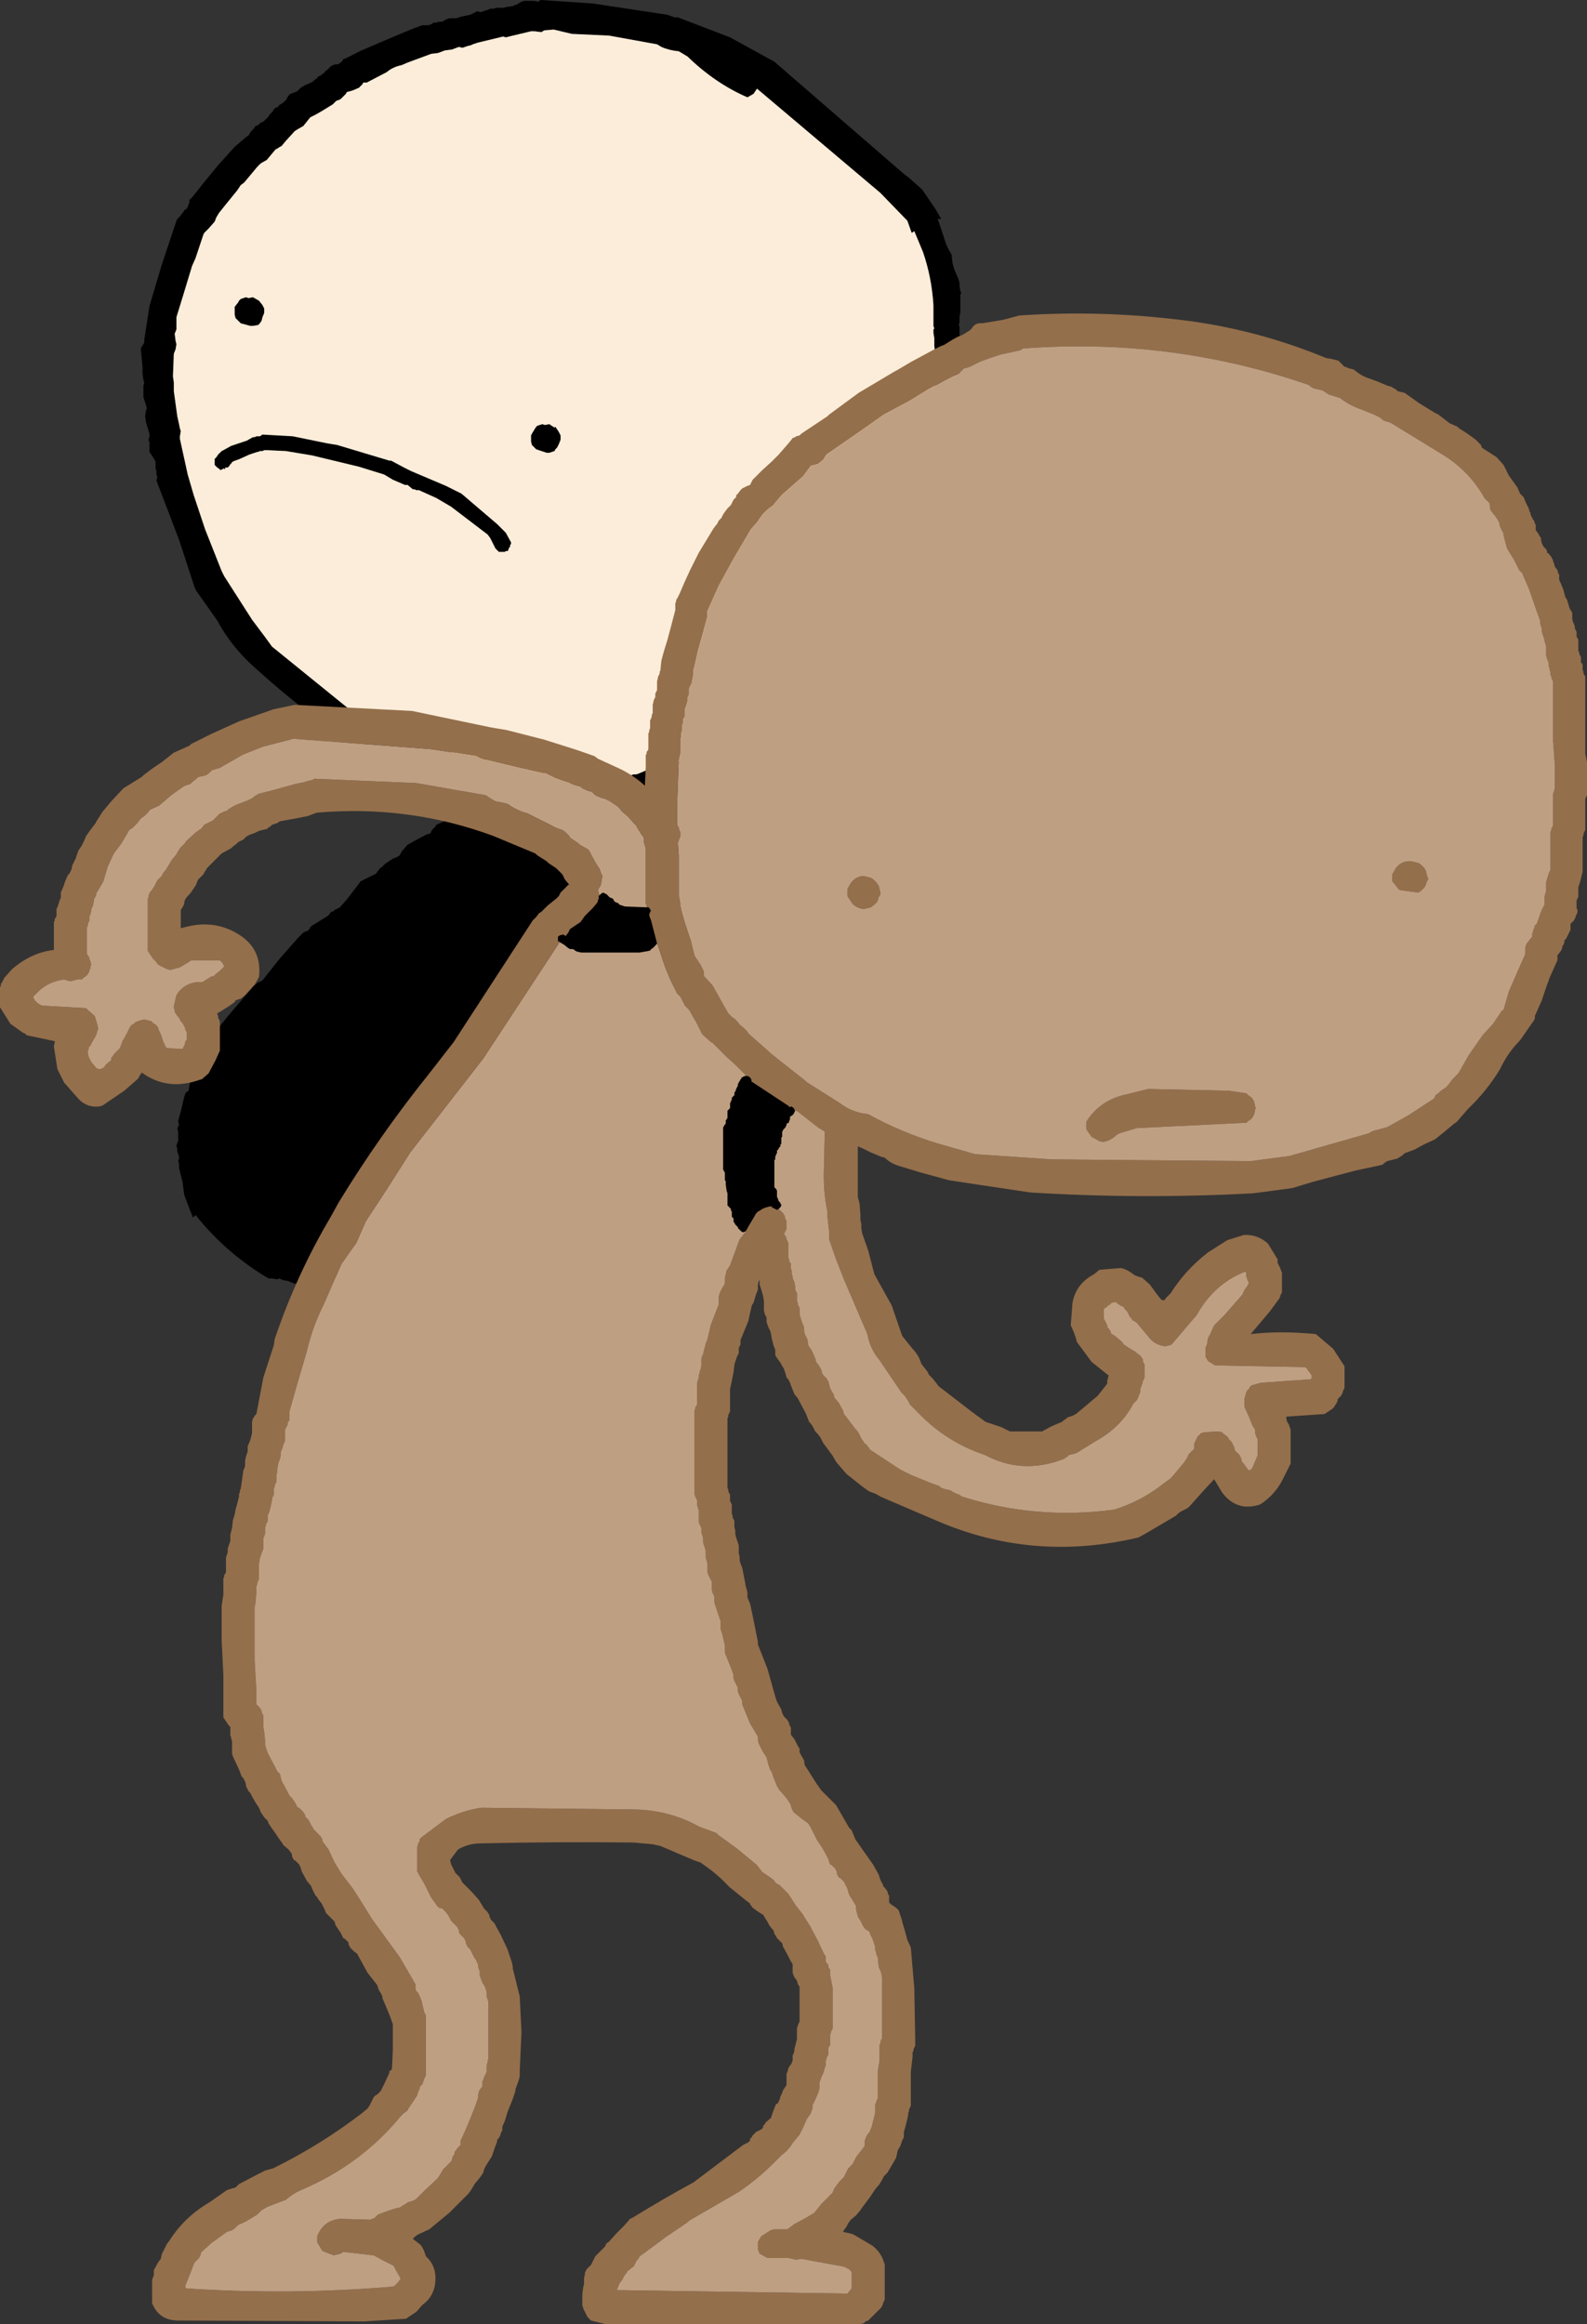 <?xml version="1.0" encoding="UTF-8" standalone="no"?>
<svg xmlns:xlink="http://www.w3.org/1999/xlink" height="133.7px" width="91.3px" xmlns="http://www.w3.org/2000/svg">
  <rect width="100%" height="100%" fill="#333333" stroke="none"/>
  <g transform="matrix(1.0, 0.0, 0.0, 1.0, 16.55, 54.35)">
    <path d="M2.3 -50.35 L2.4 -50.45 2.5 -50.55 2.6 -50.6 2.75 -50.65 2.9 -50.65 3.05 -50.75 3.15 -50.85 3.2 -50.95 3.35 -51.0 4.25 -51.45 5.65 -52.05 7.2 -52.7 7.75 -52.9 7.95 -52.9 8.1 -52.9 8.25 -52.95 8.4 -53.05 8.55 -53.05 8.7 -53.1 8.9 -53.1 9.05 -53.2 9.15 -53.25 9.3 -53.3 9.7 -53.3 10.0 -53.4 10.5 -53.5 10.9 -53.7 11.1 -53.65 11.25 -53.7 11.4 -53.75 11.55 -53.8 11.65 -53.85 11.85 -53.85 12.0 -53.9 12.25 -53.9 12.4 -53.9 12.6 -53.95 12.95 -54.0 13.05 -54.05 13.2 -54.1 13.35 -54.2 13.45 -54.25 13.6 -54.3 13.75 -54.3 13.95 -54.3 14.2 -54.3 14.4 -54.25 14.55 -54.35 17.55 -54.15 21.85 -53.5 22.25 -53.35 22.45 -53.35 25.45 -52.2 28.0 -50.8 35.5 -44.3 35.65 -44.2 36.5 -43.45 37.25 -42.35 37.6 -41.75 37.4 -41.75 37.75 -40.7 Q37.9 -40.15 38.2 -39.7 L38.2 -39.65 38.25 -39.2 38.35 -38.85 38.5 -38.5 38.55 -38.4 38.65 -38.1 38.65 -37.9 38.7 -37.6 38.75 -37.5 38.7 -37.4 38.7 -37.25 38.7 -37.15 38.7 -36.85 38.7 -36.65 38.7 -36.4 38.65 -36.1 38.65 -36.05 38.65 -35.9 38.65 -35.85 38.65 -35.75 38.6 -35.7 38.65 -35.55 38.65 -35.35 38.65 -35.25 38.65 -35.15 38.65 -35.1 38.75 -34.55 38.75 -34.0 38.7 -33.55 38.7 -33.45 38.75 -33.2 38.7 -32.95 38.7 -32.7 38.65 -32.55 38.7 -32.45 38.7 -32.1 38.75 -31.95 38.7 -31.65 38.65 -31.45 38.7 -31.4 38.6 -31.3 38.6 -31.2 38.6 -31.15 38.6 -31.05 38.6 -30.9 38.55 -30.8 38.55 -30.7 38.6 -30.6 38.5 -30.0 38.45 -29.45 38.25 -28.9 38.25 -28.65 38.05 -28.05 37.85 -27.15 37.55 -26.5 37.6 -26.35 37.55 -26.3 37.55 -26.15 37.55 -26.1 37.5 -25.95 37.45 -25.9 37.4 -25.85 37.35 -25.75 37.1 -25.0 36.6 -23.45 36.1 -21.65 35.85 -21.3 35.85 -21.2 35.75 -21.0 35.75 -20.9 35.7 -20.75 35.65 -20.7 35.6 -20.65 35.55 -20.6 35.55 -20.5 35.45 -20.3 35.35 -20.15 35.25 -20.0 35.05 -19.65 35.0 -19.6 34.95 -19.5 34.9 -19.3 34.9 -19.2 34.85 -19.05 34.75 -19.0 34.75 -18.95 34.65 -18.9 34.65 -18.85 34.0 -17.85 32.75 -16.35 31.15 -14.4 30.95 -14.2 30.9 -14.15 30.85 -14.1 30.7 -14.05 30.65 -14.0 30.6 -13.9 30.55 -13.85 30.5 -13.75 30.45 -13.7 30.25 -13.6 30.15 -13.6 30.05 -13.5 29.9 -13.45 29.75 -13.35 29.7 -13.25 29.65 -13.25 29.55 -13.1 29.5 -13.05 29.45 -13.0 29.45 -12.9 29.0 -12.75 28.45 -12.5 28.0 -12.2 27.85 -12.1 27.8 -12.1 27.75 -12.0 27.7 -11.95 27.65 -11.85 27.6 -11.85 27.35 -11.7 27.3 -11.7 27.15 -11.6 27.1 -11.5 27.05 -11.5 26.95 -11.35 26.95 -11.3 26.85 -11.25 26.5 -11.0 25.45 -10.5 24.95 -10.25 25.05 -9.05 25.4 -7.65 25.35 -7.5 25.3 -7.35 25.25 -7.2 25.15 -7.05 25.2 -6.85 25.2 -6.65 25.25 -6.45 25.15 -6.1 25.0 -5.65 24.95 -5.4 24.95 -5.3 24.9 -4.1 24.9 -4.05 24.9 -3.9 24.95 -3.85 24.85 -3.8 24.85 -3.7 24.9 -3.55 24.9 -3.5 24.95 -3.35 24.9 -3.25 24.9 -3.15 24.9 -3.1 24.85 -3.0 24.85 -2.95 24.8 -2.85 24.75 -2.85 24.75 -2.75 24.7 -2.45 24.6 -2.2 24.55 -2.05 24.5 -1.85 24.4 -1.8 24.4 -1.75 24.35 -1.65 24.35 -1.6 24.25 -1.5 24.15 -1.35 24.1 -1.25 24.05 -1.05 22.35 1.05 18.9 5.35 17.65 6.65 17.55 6.75 17.2 7.2 16.85 7.65 16.35 8.25 16.2 8.35 16.15 8.45 16.1 8.45 16.0 8.5 15.95 8.55 14.95 9.75 12.75 12.45 11.3 14.2 11.0 14.4 10.3 15.0 9.1 15.85 8.5 16.15 8.4 16.25 8.35 16.35 8.2 16.4 8.05 16.55 7.95 16.6 7.9 16.65 7.85 16.7 7.8 16.75 7.75 16.8 7.7 16.85 6.8 17.35 4.9 18.25 2.95 19.1 2.85 19.1 2.7 19.15 2.55 19.2 2.35 19.25 2.15 19.25 2.05 19.35 1.65 19.45 0.95 19.45 0.4 19.5 0.15 19.4 0.05 19.35 -0.25 19.3 -0.5 19.2 -0.6 19.25 -0.9 19.2 -1.0 19.2 -1.1 19.2 Q-3.55 17.75 -5.3 15.55 L-5.45 15.7 -5.95 14.4 -6.05 13.65 -6.25 12.85 -6.25 12.6 -6.3 12.45 -6.25 12.3 -6.25 12.2 -6.35 11.9 -6.35 11.75 -6.4 11.55 -6.35 11.4 -6.3 11.3 -6.3 11.1 -6.3 11.0 -6.3 10.75 -6.35 10.6 -6.3 10.45 -6.25 10.4 -6.3 10.15 -6.25 9.95 -6.15 9.6 -5.95 8.75 -5.9 8.6 -5.85 8.5 -5.7 8.4 -5.65 8.1 -5.55 7.6 -5.5 7.45 -5.45 7.3 -5.35 7.15 -5.3 7.1 -5.3 7.0 -5.2 6.85 -5.1 6.6 -5.0 6.55 -4.95 6.4 -4.9 6.25 -4.85 6.15 -4.8 6.0 -4.75 5.9 -4.65 5.8 -4.6 5.65 -4.55 5.55 -4.4 5.3 -3.35 4.0 -2.1 2.55 -1.95 2.35 -1.85 2.3 -1.75 2.2 -1.45 2.05 -0.5 0.85 0.6 -0.4 0.8 -0.6 0.9 -0.7 1.0 -0.75 1.15 -0.8 1.25 -0.9 1.3 -1.0 1.4 -1.1 1.65 -1.25 2.05 -1.5 2.3 -1.65 2.4 -1.75 2.5 -1.9 2.6 -1.9 2.7 -2.0 3.0 -2.15 3.4 -2.6 4.05 -3.45 4.2 -3.65 4.3 -3.7 4.7 -3.9 5.1 -4.1 5.15 -4.2 5.25 -4.3 5.3 -4.4 5.4 -4.45 5.6 -4.65 6.05 -4.95 6.3 -5.05 6.45 -5.15 6.55 -5.35 6.85 -5.7 6.9 -5.75 7.25 -5.95 8.0 -6.35 8.2 -6.4 8.25 -6.5 8.3 -6.6 8.5 -6.8 8.55 -6.9 11.85 -8.4 12.1 -8.55 5.8 -10.5 Q4.75 -10.8 3.95 -11.35 0.85 -13.45 -1.9 -15.95 -3.25 -17.15 -4.05 -18.65 L-5.25 -20.35 -5.35 -20.55 -6.25 -23.3 -7.55 -26.7 -7.5 -26.9 -7.55 -27.05 -7.55 -27.25 -7.6 -27.4 -7.6 -27.6 -7.6 -27.8 -7.75 -28.05 -7.95 -28.35 -7.95 -28.55 -7.95 -28.7 -7.95 -28.9 -8.0 -29.05 -7.95 -29.25 -7.95 -29.4 -8.0 -29.55 -8.15 -30.05 -8.2 -30.4 -8.15 -30.75 -8.1 -30.85 -8.15 -31.05 -8.3 -31.5 -8.3 -31.9 -8.3 -32.15 -8.25 -32.35 -8.3 -32.5 -8.35 -32.85 -8.35 -33.2 -8.4 -33.75 -8.45 -34.3 -8.4 -34.4 -8.3 -34.55 -8.25 -34.65 -8.25 -34.8 -7.95 -36.75 -7.25 -39.1 -6.45 -41.5 -6.4 -41.65 -6.35 -41.75 -6.3 -41.8 -6.15 -41.95 -6.1 -42.05 -6.0 -42.15 -5.95 -42.25 -5.8 -42.35 -5.75 -42.45 -5.7 -42.6 -5.65 -42.7 -5.65 -42.85 -5.55 -42.95 -5.45 -43.05 -4.9 -43.75 -4.0 -44.85 -3.05 -45.9 -2.35 -46.5 -2.25 -46.55 -2.2 -46.65 -2.1 -46.8 -2.0 -46.9 -1.95 -46.95 -1.85 -47.1 -1.7 -47.15 -1.6 -47.25 -1.55 -47.3 -1.4 -47.35 -1.3 -47.45 -1.2 -47.55 -1.1 -47.65 -1.05 -47.75 -0.95 -47.85 -0.85 -47.95 -0.8 -48.05 -0.7 -48.15 -0.55 -48.2 -0.5 -48.3 -0.4 -48.35 -0.25 -48.45 -0.15 -48.55 -0.05 -48.65 -0.05 -48.7 0.05 -48.85 0.15 -48.95 0.3 -49.0 0.55 -49.1 0.75 -49.3 1.0 -49.45 1.35 -49.6 1.5 -49.7 1.6 -49.8 1.7 -49.85 1.75 -49.95 1.9 -50.0 2.0 -50.1 2.15 -50.2 2.15 -50.25 2.3 -50.35 M4.35 -49.6 L4.3 -49.5 4.2 -49.4 4.1 -49.3 3.75 -49.15 3.4 -49.05 3.35 -48.95 3.25 -48.85 3.15 -48.75 3.05 -48.65 2.95 -48.6 2.8 -48.55 2.7 -48.45 2.6 -48.35 1.95 -47.95 1.6 -47.75 1.4 -47.65 1.3 -47.6 0.9 -47.1 0.55 -46.9 0.4 -46.8 -0.1 -46.25 -0.35 -45.95 -0.45 -45.9 -0.6 -45.8 -0.7 -45.75 -0.95 -45.45 -1.2 -45.15 -1.55 -44.95 -1.75 -44.75 -2.5 -43.85 -2.7 -43.7 -2.9 -43.4 -3.55 -42.6 -3.95 -42.1 -4.1 -41.85 -4.2 -41.6 -4.55 -41.2 -4.8 -40.95 -4.85 -40.85 -5.3 -39.5 -5.5 -39.05 -6.0 -37.4 -6.4 -36.1 -6.4 -35.4 -6.5 -35.15 -6.45 -34.75 -6.4 -34.55 -6.45 -34.25 -6.55 -34.0 -6.6 -32.7 -6.55 -32.35 -6.55 -32.2 -6.55 -32.0 -6.55 -31.85 -6.35 -30.4 -6.25 -29.95 -6.2 -29.7 -6.15 -29.55 -6.2 -29.25 -6.2 -29.1 -5.75 -27.05 -5.4 -25.85 -4.75 -23.9 -3.8 -21.5 -3.65 -21.2 -2.05 -18.7 -1.3 -17.7 -0.9 -17.15 4.65 -12.65 10.1 -10.85 Q12.75 -9.95 15.5 -9.35 L17.05 -9.2 17.25 -9.15 17.75 -9.25 17.95 -9.3 18.2 -9.25 18.25 -9.25 18.4 -9.35 18.65 -9.5 18.75 -9.6 18.95 -9.55 19.15 -9.6 19.25 -9.65 19.35 -9.7 19.55 -9.75 19.75 -9.75 19.9 -9.8 20.05 -9.8 20.2 -9.85 20.55 -10.0 20.95 -10.15 21.1 -10.15 21.5 -10.15 21.55 -10.2 21.55 -10.15 21.75 -10.15 21.8 -10.25 21.85 -10.3 21.9 -10.4 21.95 -10.4 22.2 -10.5 22.3 -10.55 22.5 -10.55 22.9 -10.8 23.9 -11.35 25.05 -12.0 25.6 -12.2 25.65 -12.3 25.75 -12.3 25.85 -12.4 25.9 -12.4 25.95 -12.45 26.0 -12.5 26.1 -12.7 26.25 -12.8 26.45 -12.95 26.7 -13.1 26.8 -13.15 26.8 -13.2 26.85 -13.25 26.95 -13.3 27.35 -13.55 27.85 -13.85 28.4 -14.1 28.5 -14.15 28.55 -14.25 28.7 -14.45 28.95 -14.65 29.35 -14.9 29.55 -15.0 29.65 -15.05 29.65 -15.1 29.7 -15.2 29.8 -15.2 29.85 -15.25 30.0 -15.35 30.5 -16.0 31.55 -17.25 32.8 -18.75 33.15 -19.2 33.2 -19.3 33.25 -19.4 33.25 -19.5 33.3 -19.6 33.35 -19.65 33.4 -19.7 33.45 -19.75 33.5 -19.85 33.6 -20.05 33.6 -20.15 33.7 -20.3 33.75 -20.4 33.85 -20.55 33.9 -20.7 33.95 -20.8 33.95 -20.85 34.05 -20.95 34.1 -21.05 34.1 -21.1 34.2 -21.25 34.2 -21.35 34.3 -21.4 34.35 -21.45 34.35 -21.55 34.45 -21.75 34.45 -21.85 34.5 -22.0 34.55 -22.05 34.6 -22.1 34.8 -22.9 35.35 -24.4 35.9 -26.2 36.05 -26.5 36.05 -26.6 36.05 -26.65 36.05 -26.85 36.1 -27.05 36.15 -27.15 36.25 -27.25 36.25 -27.3 36.35 -27.55 36.4 -27.7 36.5 -27.95 36.5 -28.2 36.5 -28.25 36.55 -28.35 36.6 -28.5 36.65 -28.6 36.6 -28.75 36.7 -28.8 36.7 -28.9 36.75 -28.95 36.75 -29.05 36.8 -29.35 36.85 -29.35 36.9 -29.55 36.9 -29.65 36.95 -29.75 37.05 -30.25 37.1 -30.9 37.05 -31.45 37.1 -31.6 37.1 -31.8 37.15 -31.9 37.2 -32.05 37.25 -32.15 37.15 -32.45 37.15 -32.7 37.2 -32.95 37.25 -33.1 37.25 -33.2 37.25 -33.5 37.2 -33.6 37.2 -33.8 37.25 -34.0 37.25 -34.05 37.2 -34.45 37.2 -34.9 37.15 -35.2 37.15 -35.3 37.15 -35.4 37.2 -35.45 37.15 -35.6 37.15 -36.0 37.15 -36.4 37.15 -36.8 Q37.05 -38.4 36.55 -39.85 L36.05 -41.05 35.9 -40.95 35.65 -41.65 34.1 -43.25 27.0 -49.25 26.8 -48.95 26.45 -48.75 Q24.6 -49.55 23.0 -51.1 L22.5 -51.4 Q21.95 -51.45 21.5 -51.65 L21.25 -51.8 18.5 -52.3 16.35 -52.4 15.3 -52.65 14.75 -52.6 14.6 -52.5 14.2 -52.55 14.0 -52.55 12.95 -52.3 12.55 -52.2 12.4 -52.25 12.2 -52.2 10.95 -51.9 10.65 -51.8 10.55 -51.75 10.35 -51.7 10.05 -51.6 9.85 -51.65 9.45 -51.5 9.05 -51.45 8.65 -51.3 8.25 -51.25 6.9 -50.75 6.55 -50.6 Q6.05 -50.5 5.7 -50.2 L4.55 -49.6 4.35 -49.6 M2.25 -28.85 L2.85 -28.75 5.85 -27.85 5.95 -27.85 6.7 -27.45 7.0 -27.3 7.1 -27.25 9.1 -26.4 10.0 -25.95 12.05 -24.2 12.55 -23.7 12.85 -23.15 12.85 -23.05 12.8 -23.0 12.8 -22.9 12.75 -22.85 12.7 -22.75 12.7 -22.7 12.65 -22.65 12.55 -22.65 12.5 -22.6 12.45 -22.6 12.35 -22.6 12.25 -22.6 12.15 -22.6 12.1 -22.65 11.95 -22.8 11.65 -23.4 11.5 -23.6 9.4 -25.2 8.55 -25.7 7.55 -26.15 7.45 -26.15 7.4 -26.15 7.3 -26.2 7.2 -26.2 6.9 -26.45 6.75 -26.45 6.05 -26.75 5.55 -27.05 4.1 -27.5 1.4 -28.15 -0.1 -28.4 -1.15 -28.45 -1.25 -28.45 -1.35 -28.45 -1.45 -28.4 -1.6 -28.4 -1.7 -28.35 -1.75 -28.35 -2.2 -28.2 -2.75 -27.95 -3.15 -27.8 -3.25 -27.7 -3.25 -27.65 -3.3 -27.65 -3.35 -27.55 -3.45 -27.45 -3.5 -27.45 -3.6 -27.45 -3.6 -27.35 -3.7 -27.4 -3.75 -27.35 -3.9 -27.3 -3.9 -27.35 -4.05 -27.45 -4.2 -27.6 -4.2 -27.7 -4.2 -27.8 -4.2 -27.85 -4.2 -27.95 -4.15 -28.0 -4.1 -28.05 -4.0 -28.2 -3.85 -28.35 -3.8 -28.4 -3.7 -28.45 -3.25 -28.7 -2.35 -29.0 -2.0 -29.2 -1.9 -29.2 -1.8 -29.25 -1.6 -29.25 -1.45 -29.35 0.3 -29.25 2.25 -28.85 M14.8 -29.9 L15.05 -29.95 15.35 -29.75 15.4 -29.8 15.6 -29.5 15.7 -29.3 15.7 -29.05 15.6 -28.8 15.5 -28.6 15.4 -28.5 15.35 -28.4 15.05 -28.3 14.9 -28.3 14.3 -28.5 14.05 -28.75 14.0 -28.95 14.0 -29.15 14.0 -29.3 14.05 -29.4 14.2 -29.65 14.3 -29.8 14.35 -29.85 14.5 -29.9 14.65 -29.95 14.8 -29.9 M-2.55 -37.2 L-2.4 -37.25 -2.25 -37.2 -2.0 -37.25 -1.65 -37.05 -1.45 -36.8 -1.35 -36.6 -1.35 -36.35 -1.45 -36.1 -1.5 -35.9 -1.6 -35.75 -1.7 -35.65 -2.0 -35.6 -2.15 -35.6 -2.7 -35.75 -3.0 -36.05 -3.05 -36.25 -3.05 -36.45 -3.05 -36.6 -3.05 -36.7 -2.85 -36.95 -2.8 -37.05 -2.7 -37.15 -2.55 -37.2" fill="#000000" fill-rule="evenodd" stroke="none"/>
    <path d="M-2.55 -37.2 L-2.7 -37.15 -2.8 -37.05 -2.85 -36.95 -3.05 -36.7 -3.05 -36.6 -3.05 -36.45 -3.05 -36.25 -3.0 -36.05 -2.7 -35.75 -2.15 -35.6 -2.0 -35.6 -1.7 -35.65 -1.6 -35.75 -1.5 -35.9 -1.45 -36.1 -1.35 -36.35 -1.35 -36.6 -1.45 -36.8 -1.65 -37.05 -2.0 -37.25 -2.25 -37.2 -2.4 -37.25 -2.55 -37.2 M14.8 -29.9 L14.65 -29.95 14.5 -29.9 14.35 -29.85 14.3 -29.8 14.2 -29.65 14.05 -29.4 14.0 -29.3 14.0 -29.15 14.0 -28.95 14.05 -28.75 14.3 -28.5 14.9 -28.3 15.05 -28.3 15.35 -28.4 15.4 -28.5 15.5 -28.6 15.6 -28.8 15.7 -29.05 15.7 -29.3 15.6 -29.5 15.4 -29.8 15.35 -29.75 15.05 -29.95 14.8 -29.9 M2.25 -28.85 L0.3 -29.25 -1.45 -29.35 -1.6 -29.25 -1.8 -29.25 -1.9 -29.2 -2.0 -29.2 -2.35 -29.0 -3.25 -28.7 -3.7 -28.45 -3.8 -28.4 -3.85 -28.35 -4.0 -28.2 -4.1 -28.05 -4.15 -28.0 -4.2 -27.95 -4.2 -27.85 -4.2 -27.8 -4.2 -27.7 -4.2 -27.6 -4.05 -27.45 -3.9 -27.35 -3.9 -27.3 -3.75 -27.35 -3.7 -27.4 -3.6 -27.35 -3.6 -27.45 -3.5 -27.45 -3.45 -27.45 -3.35 -27.55 -3.3 -27.65 -3.25 -27.65 -3.25 -27.7 -3.15 -27.8 -2.75 -27.95 -2.2 -28.2 -1.75 -28.35 -1.7 -28.35 -1.6 -28.4 -1.45 -28.4 -1.35 -28.45 -1.25 -28.45 -1.15 -28.45 -0.1 -28.4 1.4 -28.15 4.1 -27.5 5.55 -27.05 6.05 -26.75 6.75 -26.45 6.9 -26.45 7.2 -26.2 7.3 -26.2 7.4 -26.15 7.45 -26.15 7.55 -26.15 8.55 -25.7 9.4 -25.2 11.5 -23.6 11.65 -23.4 11.95 -22.8 12.1 -22.65 12.15 -22.6 12.25 -22.6 12.35 -22.6 12.45 -22.6 12.5 -22.6 12.55 -22.65 12.65 -22.65 12.7 -22.7 12.7 -22.75 12.75 -22.85 12.8 -22.9 12.8 -23.0 12.85 -23.05 12.85 -23.15 12.55 -23.7 12.05 -24.2 10.0 -25.95 9.1 -26.4 7.1 -27.25 7.0 -27.3 6.7 -27.45 5.95 -27.85 5.85 -27.85 2.85 -28.75 2.25 -28.85 M4.35 -49.6 L4.55 -49.6 5.7 -50.2 Q6.05 -50.5 6.55 -50.6 L6.9 -50.75 8.25 -51.25 8.65 -51.3 9.05 -51.45 9.45 -51.5 9.85 -51.65 10.05 -51.6 10.35 -51.7 10.55 -51.75 10.65 -51.8 10.95 -51.9 12.2 -52.2 12.4 -52.25 12.55 -52.2 12.95 -52.3 14.0 -52.55 14.2 -52.55 14.6 -52.5 14.75 -52.6 15.3 -52.65 16.35 -52.4 18.5 -52.3 21.25 -51.8 21.5 -51.65 Q21.95 -51.45 22.5 -51.4 L23.0 -51.1 Q24.6 -49.55 26.45 -48.75 L26.8 -48.95 27.0 -49.25 34.1 -43.25 35.65 -41.65 35.9 -40.95 36.05 -41.05 36.55 -39.85 Q37.05 -38.4 37.15 -36.8 L37.15 -36.4 37.15 -36.0 37.15 -35.6 37.2 -35.45 37.15 -35.4 37.15 -35.3 37.15 -35.2 37.2 -34.9 37.2 -34.45 37.25 -34.05 37.25 -34.0 37.2 -33.8 37.2 -33.6 37.25 -33.5 37.25 -33.2 37.25 -33.1 37.2 -32.95 37.15 -32.7 37.15 -32.45 37.25 -32.15 37.2 -32.05 37.15 -31.9 37.1 -31.8 37.1 -31.6 37.05 -31.45 37.1 -30.9 37.05 -30.25 36.95 -29.75 36.9 -29.65 36.9 -29.55 36.85 -29.35 36.8 -29.35 36.75 -29.05 36.75 -28.95 36.7 -28.9 36.7 -28.8 36.6 -28.75 36.65 -28.6 36.6 -28.5 36.55 -28.35 36.5 -28.25 36.5 -28.2 36.5 -27.95 36.4 -27.7 36.35 -27.55 36.25 -27.3 36.25 -27.25 36.15 -27.15 36.1 -27.05 36.05 -26.85 36.05 -26.65 36.05 -26.6 36.05 -26.5 35.9 -26.2 35.35 -24.4 34.8 -22.9 34.6 -22.1 34.55 -22.05 34.5 -22.0 34.45 -21.85 34.45 -21.75 34.35 -21.55 34.35 -21.45 34.3 -21.4 34.2 -21.35 34.2 -21.25 34.1 -21.1 34.1 -21.05 34.05 -20.95 33.95 -20.85 33.95 -20.8 33.9 -20.7 33.85 -20.55 33.75 -20.4 33.7 -20.3 33.6 -20.15 33.6 -20.05 33.5 -19.85 33.45 -19.75 33.4 -19.7 33.35 -19.65 33.3 -19.6 33.25 -19.5 33.25 -19.4 33.2 -19.3 33.15 -19.2 32.8 -18.75 31.55 -17.25 30.5 -16.0 30.0 -15.35 29.85 -15.25 29.8 -15.2 29.7 -15.2 29.65 -15.1 29.65 -15.05 29.55 -15.0 29.35 -14.9 28.95 -14.65 28.7 -14.45 28.55 -14.25 28.5 -14.15 28.4 -14.1 27.85 -13.85 27.35 -13.55 26.95 -13.3 26.85 -13.25 26.8 -13.2 26.8 -13.15 26.7 -13.1 26.45 -12.95 26.25 -12.8 26.1 -12.7 26.0 -12.5 25.95 -12.45 25.9 -12.4 25.85 -12.4 25.75 -12.3 25.65 -12.3 25.6 -12.2 25.05 -12.0 23.9 -11.35 22.9 -10.8 22.5 -10.55 22.3 -10.55 22.2 -10.5 21.95 -10.4 21.9 -10.4 21.85 -10.3 21.8 -10.25 21.75 -10.15 21.55 -10.15 21.55 -10.2 21.5 -10.15 21.1 -10.15 20.95 -10.15 20.55 -10.0 20.2 -9.85 20.05 -9.8 19.9 -9.8 19.75 -9.75 19.55 -9.75 19.35 -9.7 19.25 -9.65 19.15 -9.6 18.95 -9.55 18.75 -9.6 18.65 -9.5 18.4 -9.35 18.25 -9.25 18.2 -9.25 17.95 -9.3 17.75 -9.25 17.25 -9.15 17.05 -9.2 15.5 -9.35 Q12.75 -9.95 10.1 -10.85 L4.65 -12.65 -0.9 -17.15 -1.3 -17.7 -2.05 -18.7 -3.65 -21.2 -3.8 -21.5 -4.75 -23.9 -5.4 -25.85 -5.75 -27.05 -6.2 -29.1 -6.2 -29.25 -6.15 -29.55 -6.2 -29.7 -6.25 -29.95 -6.35 -30.4 -6.55 -31.85 -6.55 -32.0 -6.55 -32.2 -6.55 -32.35 -6.6 -32.7 -6.55 -34.0 -6.45 -34.25 -6.4 -34.55 -6.45 -34.75 -6.5 -35.15 -6.4 -35.4 -6.4 -36.1 -6.0 -37.4 -5.5 -39.05 -5.3 -39.5 -4.85 -40.85 -4.8 -40.95 -4.55 -41.2 -4.2 -41.6 -4.1 -41.85 -3.95 -42.1 -3.55 -42.6 -2.9 -43.4 -2.7 -43.7 -2.5 -43.85 -1.75 -44.75 -1.55 -44.95 -1.2 -45.15 -0.95 -45.45 -0.7 -45.75 -0.6 -45.8 -0.45 -45.9 -0.35 -45.95 -0.1 -46.25 0.4 -46.8 0.55 -46.9 0.9 -47.1 1.3 -47.6 1.4 -47.65 1.6 -47.75 1.95 -47.95 2.6 -48.35 2.7 -48.45 2.8 -48.55 2.95 -48.6 3.05 -48.65 3.15 -48.75 3.25 -48.85 3.35 -48.95 3.4 -49.05 3.75 -49.15 4.1 -49.3 4.2 -49.4 4.3 -49.5 4.35 -49.6" fill="#fbedd9" fill-rule="evenodd" stroke="none"/>
    <path d="M25.3 -25.1 L25.5 -25.3 25.55 -25.4 25.6 -25.5 25.65 -25.6 25.75 -25.7 25.8 -25.75 25.8 -25.85 25.9 -25.95 26.05 -26.15 26.15 -26.25 26.45 -26.4 26.6 -26.45 26.65 -26.55 26.7 -26.65 26.75 -26.75 26.85 -26.85 27.3 -27.3 27.85 -27.8 28.25 -28.2 28.9 -28.95 29.05 -29.15 29.2 -29.2 29.25 -29.25 29.45 -29.3 29.55 -29.4 31.05 -30.4 31.15 -30.5 32.85 -31.75 34.95 -33.0 35.05 -33.05 35.9 -33.55 36.55 -33.9 37.2 -34.25 37.6 -34.45 37.75 -34.5 38.15 -34.75 38.5 -34.95 38.85 -35.1 39.25 -35.35 39.35 -35.45 Q39.55 -35.8 39.95 -35.75 L41.15 -35.95 41.9 -36.15 42.1 -36.2 Q46.5 -36.5 50.9 -36.0 55.2 -35.55 59.25 -33.95 L59.75 -33.75 60.05 -33.7 60.45 -33.6 60.55 -33.5 60.65 -33.4 60.75 -33.3 60.8 -33.25 60.85 -33.25 60.95 -33.2 61.1 -33.15 61.3 -33.1 61.45 -33.0 Q61.8 -32.7 62.3 -32.55 L62.7 -32.4 Q62.95 -32.3 63.3 -32.15 L63.5 -32.1 63.65 -32.0 63.75 -31.95 63.85 -31.85 64.05 -31.8 64.25 -31.75 64.4 -31.65 65.1 -31.15 66.0 -30.6 66.2 -30.5 66.85 -30.0 67.3 -29.8 67.4 -29.7 67.8 -29.45 68.15 -29.2 68.35 -29.05 68.65 -28.75 68.7 -28.6 68.85 -28.5 69.55 -28.05 69.95 -27.6 70.25 -27.0 70.75 -26.3 70.9 -25.95 71.0 -25.85 71.1 -25.75 71.15 -25.65 71.2 -25.5 71.25 -25.4 71.35 -25.2 71.4 -25.1 71.45 -24.9 71.5 -24.85 71.5 -24.75 71.55 -24.65 71.65 -24.45 71.7 -24.4 71.75 -24.25 71.8 -24.15 71.8 -24.05 71.8 -23.95 71.8 -23.85 71.95 -23.65 72.0 -23.55 72.1 -23.4 72.1 -23.3 72.15 -23.1 72.2 -23.0 72.25 -22.9 72.35 -22.8 72.4 -22.75 72.45 -22.65 72.45 -22.55 72.55 -22.5 72.7 -22.3 72.8 -22.1 72.8 -22.05 72.85 -21.95 72.9 -21.75 73.05 -21.55 73.1 -21.35 73.15 -21.3 73.15 -21.2 73.15 -21.1 73.15 -21.0 73.3 -20.65 73.4 -20.4 73.5 -20.0 73.6 -19.85 73.75 -19.35 73.9 -19.1 73.9 -19.0 73.9 -18.9 73.9 -18.8 73.9 -18.75 73.95 -18.55 74.0 -18.45 74.05 -18.3 74.05 -18.2 74.15 -18.0 74.15 -17.9 74.15 -17.8 74.15 -17.7 74.2 -17.65 74.25 -17.55 74.25 -17.45 74.25 -17.35 74.25 -17.25 74.25 -17.15 74.25 -17.05 74.25 -16.95 74.25 -16.9 74.3 -16.85 74.3 -16.75 74.35 -16.65 74.4 -16.55 74.4 -16.45 74.4 -16.35 74.4 -16.25 74.45 -16.2 74.5 -16.1 74.5 -16.0 74.5 -15.9 74.5 -15.8 74.55 -15.7 74.55 -15.6 74.6 -15.5 74.65 -15.45 74.65 -15.35 74.65 -14.65 74.65 -14.0 74.65 -13.0 74.65 -11.7 74.65 -11.1 74.65 -11.0 74.75 -10.5 74.75 -10.25 74.75 -9.85 74.75 -9.5 74.75 -9.05 74.75 -8.6 74.7 -8.5 74.65 -8.4 74.65 -8.3 74.65 -8.2 74.65 -7.95 74.65 -7.75 74.65 -7.55 74.65 -7.35 74.65 -7.15 74.65 -6.95 74.65 -6.6 74.6 -6.5 74.55 -6.4 74.55 -6.3 74.5 -6.2 74.5 -6.1 74.5 -6.0 74.5 -5.6 74.5 -5.25 74.5 -4.85 74.5 -4.2 74.35 -3.6 74.25 -3.3 74.25 -3.2 74.25 -3.1 74.25 -3.05 74.25 -2.95 74.25 -2.85 74.25 -2.75 74.2 -2.65 74.15 -2.55 74.15 -2.45 74.15 -2.35 74.15 -2.2 74.15 -2.1 74.2 -2.0 74.2 -1.9 74.2 -1.85 74.15 -1.75 74.1 -1.65 74.1 -1.6 74.05 -1.5 74.0 -1.4 73.9 -1.3 73.8 -1.2 73.8 -1.1 73.8 -1.0 73.8 -0.9 73.8 -0.85 73.75 -0.75 73.65 -0.55 73.6 -0.45 73.55 -0.35 73.45 -0.25 73.45 -0.15 73.4 0.0 73.35 0.05 73.3 0.25 73.25 0.35 73.1 0.55 73.05 0.6 73.05 0.7 73.05 0.8 73.05 0.9 73.0 1.0 72.8 1.45 72.6 1.9 72.4 2.45 72.15 3.2 71.75 4.1 71.75 4.2 71.75 4.25 71.7 4.35 70.9 5.5 Q70.2 6.2 69.75 7.15 69.0 8.4 67.9 9.45 L67.25 10.2 67.1 10.3 66.5 10.8 66.0 11.2 65.35 11.5 64.8 11.8 64.65 11.85 64.25 12.0 64.15 12.1 63.85 12.3 63.65 12.35 63.25 12.45 63.1 12.55 63.0 12.65 62.8 12.7 61.4 13.0 59.7 13.45 58.95 13.65 57.8 14.0 55.55 14.3 Q49.1 14.65 42.7 14.25 L38.7 13.65 38.05 13.55 36.4 13.1 35.25 12.75 Q34.7 12.6 34.35 12.25 L34.15 12.2 33.55 11.95 33.15 11.75 32.8 11.6 32.8 12.35 32.8 14.5 32.9 14.9 32.95 15.55 32.95 15.85 33.0 16.05 33.0 16.3 33.05 16.6 33.4 17.6 33.75 18.95 34.75 20.75 35.35 22.5 35.95 23.25 Q36.3 23.6 36.45 24.1 L36.6 24.3 36.8 24.55 36.9 24.75 37.1 24.95 37.3 25.2 37.45 25.4 39.4 26.9 40.15 27.45 41.05 27.75 41.55 28.0 43.4 28.0 43.95 27.7 44.55 27.45 44.65 27.35 44.75 27.3 44.85 27.2 45.0 27.15 45.15 27.1 45.35 27.0 46.6 25.95 47.15 25.25 47.15 25.15 47.15 25.05 47.2 24.95 47.2 24.85 47.25 24.8 46.25 24.0 45.4 22.85 45.35 22.65 45.25 22.35 45.1 22.0 45.05 21.9 45.15 20.6 Q45.35 19.5 46.4 18.95 L46.7 18.7 47.95 18.6 Q48.35 18.7 48.7 19.0 L48.95 19.1 49.15 19.15 49.6 19.55 50.0 20.1 50.2 20.35 50.3 20.45 50.35 20.45 50.45 20.45 50.5 20.35 50.6 20.25 50.7 20.15 50.8 20.05 Q51.65 18.7 52.95 17.7 L54.05 17.0 55.0 16.7 Q55.8 16.65 56.4 17.2 L56.95 18.1 56.95 18.2 56.95 18.3 57.0 18.4 57.05 18.5 57.1 18.6 57.15 18.75 57.2 18.85 57.2 19.05 57.2 19.35 57.2 19.7 57.2 20.0 57.15 20.1 57.1 20.2 57.1 20.25 57.05 20.35 56.5 21.1 55.4 22.4 Q57.1 22.2 59.15 22.4 L60.15 23.25 60.8 24.25 60.8 24.45 60.8 24.85 60.8 25.3 60.8 25.5 60.75 25.6 60.7 25.7 60.7 25.75 60.65 25.85 60.6 25.95 60.5 26.05 60.4 26.15 60.4 26.25 60.35 26.35 60.3 26.45 60.25 26.5 60.2 26.6 60.1 26.7 59.95 26.8 59.8 26.9 59.65 27.0 57.45 27.15 57.45 27.25 57.5 27.45 57.6 27.6 57.7 27.9 57.7 28.35 57.7 29.1 57.7 29.85 57.25 30.75 Q56.8 31.65 55.95 32.2 54.6 32.65 53.75 31.5 L53.3 30.75 52.65 31.45 51.85 32.35 51.7 32.45 51.4 32.6 51.25 32.7 51.2 32.75 51.1 32.85 49.4 33.85 48.95 34.1 Q42.85 35.55 37.25 33.1 L34.1 31.75 33.85 31.6 33.45 31.45 33.1 31.2 32.15 30.45 31.55 29.75 31.35 29.4 30.8 28.65 30.75 28.55 30.65 28.35 30.5 28.15 30.45 28.1 30.35 28.0 30.3 27.9 30.25 27.8 30.2 27.7 30.05 27.5 30.0 27.45 29.8 26.95 29.35 26.1 29.15 25.85 28.95 25.35 28.9 25.2 28.85 25.1 28.8 25.0 28.7 24.9 28.65 24.7 28.55 24.4 28.4 24.15 28.35 24.05 28.2 23.85 28.1 23.7 28.05 23.6 28.05 23.5 28.05 23.4 28.05 23.3 27.95 23.05 27.85 22.65 27.8 22.35 27.75 22.2 27.65 22.0 27.55 21.7 27.55 21.6 27.55 21.5 27.55 21.45 27.5 21.35 27.45 21.25 27.4 21.05 27.4 20.95 27.4 20.85 27.4 20.7 27.4 20.5 27.35 20.2 27.25 19.85 27.15 19.55 27.15 19.45 27.15 19.35 27.15 19.3 27.1 19.35 27.05 19.55 27.05 19.65 27.05 19.75 27.05 19.85 26.95 20.1 26.8 20.6 26.7 20.75 26.5 21.65 26.05 22.75 26.05 22.85 26.05 22.95 26.05 23.0 26.0 23.1 25.95 23.2 25.95 23.3 25.95 23.4 25.95 23.5 25.85 23.7 25.8 23.85 25.7 24.15 25.65 24.6 25.5 25.35 25.45 25.55 25.45 25.95 25.45 26.6 25.45 26.85 25.4 26.95 25.35 27.05 25.35 27.15 25.3 27.25 25.3 29.0 25.3 31.0 25.3 31.2 25.3 31.25 25.35 31.35 25.35 31.45 25.45 31.65 25.45 31.75 25.45 31.85 25.45 31.95 25.45 32.0 25.5 32.1 25.55 32.2 25.55 32.3 25.55 32.4 25.55 32.5 25.55 32.6 25.55 32.7 25.55 32.75 25.6 32.85 25.6 32.95 25.7 33.15 25.7 33.25 25.7 33.35 25.7 33.45 25.7 33.5 25.75 33.7 25.75 33.9 25.8 34.1 25.85 34.25 25.95 34.55 25.95 34.95 25.95 35.0 26.0 35.2 26.0 35.4 26.05 35.6 26.15 35.85 26.25 36.35 26.3 36.6 26.35 36.9 26.45 37.25 26.45 37.55 26.6 37.9 26.75 38.6 26.8 38.85 26.9 39.35 27.05 40.1 27.05 40.25 27.6 41.65 28.05 43.25 28.15 43.55 28.4 44.0 28.45 44.2 28.5 44.3 28.55 44.4 28.65 44.5 28.75 44.6 28.8 44.7 28.85 44.75 28.85 44.85 28.95 45.05 28.95 45.15 28.95 45.25 28.95 45.35 28.95 45.45 29.15 45.7 29.35 46.1 29.45 46.25 29.45 46.35 29.45 46.45 29.55 46.65 29.7 46.9 29.75 47.2 30.45 48.3 30.7 48.65 31.55 49.5 32.3 50.8 32.4 50.9 32.45 50.95 32.65 51.45 33.1 52.1 33.35 52.45 33.7 52.95 34.0 53.5 34.1 53.8 34.15 53.9 34.2 54.0 34.25 54.05 34.25 54.15 34.35 54.25 34.5 54.45 34.55 54.65 34.6 54.7 34.6 54.8 34.6 54.9 34.6 55.0 34.6 55.1 34.7 55.2 34.85 55.3 35.0 55.4 35.15 55.55 35.25 55.85 35.35 56.15 35.35 56.2 35.5 56.7 35.65 57.25 35.85 57.7 36.05 60.05 36.1 62.9 36.1 63.35 36.05 63.45 36.0 63.55 36.0 63.65 35.95 63.7 35.95 64.0 35.9 64.4 35.85 64.85 35.85 65.4 35.85 66.25 35.85 66.8 35.8 66.9 35.75 67.0 35.75 67.1 35.7 67.2 35.7 67.3 35.65 67.55 35.55 67.95 35.45 68.3 35.45 68.4 35.45 68.5 35.45 68.6 35.35 68.8 35.25 69.1 35.1 69.35 35.0 69.8 34.65 70.4 34.5 70.65 34.4 70.75 34.3 70.85 34.2 71.05 34.05 71.3 33.8 71.6 33.5 72.05 33.05 72.65 32.95 72.8 32.7 73.1 32.4 73.35 32.25 73.55 32.15 73.75 32.0 73.95 31.95 74.05 32.4 74.15 32.55 74.2 33.65 74.85 Q34.15 75.25 34.3 75.8 L34.35 75.9 34.35 75.95 34.35 76.55 34.35 77.2 34.35 77.95 34.3 78.05 34.25 78.15 34.25 78.2 34.2 78.3 34.15 78.4 33.85 78.7 33.5 79.05 33.45 79.1 33.4 79.15 33.25 79.2 33.15 79.3 32.95 79.35 18.25 79.35 17.45 79.15 17.35 79.05 17.25 78.95 17.2 78.85 17.15 78.75 17.05 78.55 17.0 78.45 17.0 78.4 16.95 78.3 16.95 78.2 16.95 78.0 16.95 77.8 16.95 77.65 17.0 77.25 17.05 77.05 17.05 76.95 17.05 76.8 17.05 76.7 17.1 76.5 17.1 76.4 17.2 76.2 17.25 76.15 17.35 76.05 17.45 75.95 17.5 75.85 17.55 75.75 17.6 75.65 17.65 75.55 17.7 75.45 17.75 75.4 17.95 75.2 18.05 75.1 18.25 74.9 18.3 74.8 18.35 74.7 18.45 74.65 18.9 74.15 19.35 73.7 19.7 73.3 19.9 73.2 Q21.6 72.15 23.35 71.2 L26.2 69.05 26.4 68.95 26.5 68.9 26.6 68.8 26.6 68.7 26.7 68.6 26.75 68.5 26.85 68.4 26.95 68.3 27.15 68.2 27.25 68.15 27.35 68.05 27.35 67.95 27.45 67.85 27.5 67.75 27.8 67.5 27.9 67.2 28.05 66.8 28.1 66.7 28.2 66.65 28.25 66.55 28.3 66.45 28.35 66.25 28.45 66.05 28.5 65.9 28.7 65.6 28.7 65.5 28.7 65.3 28.7 65.2 28.7 65.15 28.7 65.05 28.7 64.95 28.75 64.85 28.8 64.65 28.85 64.55 29.0 64.35 29.0 64.3 29.05 64.2 29.05 64.1 29.05 64.0 29.05 63.9 29.1 63.8 29.15 63.65 29.15 63.55 29.2 63.35 29.25 63.15 29.3 62.95 29.3 62.9 29.3 62.7 29.3 62.6 29.3 62.5 29.3 62.4 29.3 62.3 29.35 62.2 29.35 62.15 29.4 62.05 29.45 61.95 29.45 61.85 29.45 61.75 29.45 61.4 29.45 60.9 29.45 60.35 29.45 60.05 29.45 59.95 29.35 59.8 29.3 59.6 29.15 59.4 29.05 59.15 29.05 59.05 29.05 58.95 29.05 58.85 29.05 58.75 29.05 58.65 28.9 58.4 28.75 58.1 28.5 57.65 28.45 57.45 28.35 57.35 28.15 57.15 28.1 57.05 28.0 56.9 27.95 56.7 27.85 56.6 27.7 56.4 27.6 56.2 27.5 56.05 27.35 55.8 27.25 55.75 26.95 55.55 26.75 55.4 26.6 55.2 26.6 55.15 26.45 55.05 25.4 54.2 Q24.8 53.55 24.1 53.05 L23.75 52.8 23.45 52.7 22.5 52.3 21.45 51.85 21.0 51.75 19.9 51.65 Q15.5 51.6 11.1 51.7 10.4 51.7 9.8 52.05 L9.35 52.65 9.35 52.7 9.4 52.9 9.45 53.0 9.55 53.2 9.6 53.3 9.65 53.4 9.75 53.5 9.9 53.65 9.95 53.75 10.05 53.95 10.15 54.05 10.6 54.5 11.0 54.95 11.3 55.45 11.4 55.55 11.5 55.65 11.55 55.75 11.6 55.8 11.6 55.9 11.65 56.0 11.7 56.1 11.8 56.2 11.9 56.3 11.95 56.4 12.25 56.95 12.65 57.8 12.9 58.55 12.95 58.8 12.95 58.9 13.35 60.5 13.45 62.55 13.35 64.8 13.35 64.9 13.35 65.1 13.3 65.3 13.25 65.45 13.1 65.85 13.1 65.95 12.95 66.4 12.65 67.15 12.5 67.65 12.35 68.0 12.35 68.1 12.35 68.2 12.3 68.3 12.25 68.4 12.25 68.45 12.2 68.55 12.15 68.65 12.05 68.75 12.05 68.85 11.9 69.25 11.75 69.7 11.4 70.25 11.35 70.35 11.3 70.45 11.25 70.65 11.15 70.8 11.0 71.0 10.75 71.3 10.7 71.4 10.6 71.55 10.55 71.65 10.4 71.85 10.2 72.05 10.15 72.1 9.3 72.95 8.15 73.9 7.5 74.2 7.35 74.3 7.25 74.4 7.2 74.45 7.65 74.8 7.75 74.95 7.85 75.15 7.95 75.45 Q8.55 76.0 8.5 76.85 8.45 77.75 7.75 78.25 L7.4 78.65 6.8 79.05 4.4 79.2 -6.3 79.15 Q-7.4 79.15 -7.8 78.15 L-7.8 77.65 -7.8 76.8 -7.7 76.55 -7.7 76.25 -7.45 75.8 -7.3 75.6 -7.25 75.35 -6.95 74.75 -6.8 74.55 Q-5.95 73.2 -4.5 72.35 L-3.5 71.65 -3.35 71.6 -3.2 71.55 -3.0 71.5 -2.9 71.4 -2.8 71.3 -1.65 70.7 -1.25 70.5 -1.2 70.5 -1.05 70.45 -0.85 70.4 Q1.9 69.05 4.3 67.2 L4.6 66.95 4.7 66.8 4.85 66.5 4.95 66.3 5.05 66.2 5.15 66.15 5.35 65.95 5.55 65.55 5.85 64.9 5.85 64.8 5.95 64.75 6.0 64.65 6.05 63.6 6.05 62.2 6.05 62.1 5.85 61.55 5.45 60.6 5.45 60.5 5.35 60.3 5.25 60.15 5.15 59.85 4.6 59.15 4.05 58.15 4.0 58.05 3.8 57.9 3.6 57.7 3.55 57.6 3.5 57.5 3.5 57.4 3.4 57.3 3.3 57.2 3.2 57.15 3.05 56.85 2.75 56.4 2.7 56.2 2.6 56.1 2.4 55.9 2.2 55.7 2.15 55.55 1.95 55.15 1.75 54.9 1.7 54.8 1.6 54.7 1.55 54.6 1.5 54.5 1.4 54.3 1.35 54.15 1.1 53.85 0.8 53.3 0.75 53.1 0.7 53.0 0.65 52.9 0.45 52.7 0.35 52.65 0.3 52.55 0.25 52.45 0.25 52.35 0.2 52.25 0.05 52.05 -0.25 51.8 -0.3 51.7 -0.45 51.5 -0.65 51.2 -0.75 51.05 -0.9 50.85 -1.1 50.55 -1.15 50.4 -1.35 50.2 -1.55 49.9 -1.65 49.65 -1.85 49.35 -2.05 49.0 -2.15 48.8 -2.25 48.7 -2.3 48.6 -2.35 48.5 -2.4 48.4 -2.4 48.3 -2.45 48.15 -2.5 48.05 -2.55 47.95 -2.65 47.85 -2.8 47.45 -3.15 46.7 -3.2 46.55 -3.2 46.35 -3.2 46.05 -3.2 45.8 -3.25 45.7 -3.25 45.6 -3.3 45.5 -3.3 45.2 -3.3 45.0 -3.4 44.9 -3.7 44.45 -3.7 43.5 -3.7 42.35 -3.7 42.0 -3.8 39.95 -3.8 38.05 -3.7 37.4 -3.7 37.1 -3.7 36.75 -3.7 36.45 -3.65 36.35 -3.65 36.25 -3.6 36.2 -3.55 36.1 -3.55 35.7 -3.55 35.25 -3.45 34.95 -3.45 34.75 -3.4 34.6 -3.3 34.3 -3.3 34.2 -3.3 34.1 -3.3 34.0 -3.3 33.95 -3.2 33.55 -3.15 33.1 -3.05 32.8 -3.0 32.5 -2.9 32.15 -2.8 31.75 -2.8 31.6 -2.75 31.5 -2.75 31.4 -2.7 31.3 -2.65 30.95 -2.55 30.25 -2.45 30.0 -2.45 29.7 -2.4 29.45 -2.3 29.15 -2.3 28.85 -2.15 28.5 -2.05 28.1 -2.05 27.95 -2.05 27.75 -2.05 27.55 -2.05 27.45 -2.0 27.25 -1.95 27.2 -1.9 27.1 -1.8 27.0 -1.4 24.9 -0.8 23.05 -0.75 22.7 Q0.5 19.0 2.45 15.7 L2.95 14.8 Q5.3 10.95 8.15 7.4 L9.55 5.6 14.1 -1.4 14.3 -1.6 14.45 -1.8 14.6 -1.9 14.95 -2.25 15.45 -2.65 15.55 -2.75 15.6 -2.8 15.65 -2.9 15.7 -3.0 16.15 -3.45 16.2 -3.45 15.95 -3.75 15.9 -3.85 15.85 -3.95 15.8 -4.05 15.7 -4.15 15.6 -4.25 15.55 -4.3 15.45 -4.4 15.3 -4.5 15.0 -4.7 14.9 -4.8 14.35 -5.15 14.25 -5.25 11.85 -6.25 Q7.0 -8.05 1.7 -7.6 L1.55 -7.55 1.15 -7.4 0.65 -7.3 -0.45 -7.1 -0.6 -7.0 -0.9 -6.9 -1.0 -6.8 -1.1 -6.75 -1.2 -6.65 -1.25 -6.65 -1.65 -6.55 -1.85 -6.45 -2.25 -6.3 Q-2.25 -6.25 -2.35 -6.25 L-2.55 -6.05 -2.65 -6.0 -2.85 -5.9 -2.95 -5.8 -3.15 -5.65 -3.25 -5.55 -3.8 -5.25 -3.9 -5.15 -4.05 -5.0 -4.15 -4.9 -4.45 -4.6 -4.65 -4.4 -4.7 -4.3 -4.8 -4.15 -4.85 -4.05 -5.05 -3.85 -5.15 -3.75 -5.2 -3.65 -5.25 -3.5 -5.3 -3.4 -5.5 -3.1 -5.65 -2.9 -5.8 -2.75 -5.9 -2.6 -5.95 -2.45 -5.95 -2.35 -6.05 -2.15 -6.15 -2.0 -6.15 -1.9 -6.15 -1.7 -6.15 -1.6 -6.15 -1.15 -6.15 -0.95 -5.95 -1.0 -5.75 -1.05 Q-4.25 -1.4 -3.0 -0.7 -1.45 0.15 -1.65 1.85 L-1.7 1.95 -1.9 2.3 -2.45 2.9 -2.7 3.1 -3.0 3.2 -3.05 3.3 -3.4 3.55 -4.05 3.95 -4.05 4.0 -4.0 4.1 -4.0 4.2 -3.95 4.3 -3.9 4.4 -3.9 4.5 -3.9 4.85 -3.9 5.45 -3.9 6.1 -3.95 6.2 -4.15 6.65 -4.55 7.4 -4.95 7.75 -5.0 7.75 Q-6.9 8.45 -8.4 7.35 L-8.45 7.45 -8.5 7.5 -8.55 7.6 -8.6 7.7 -9.4 8.4 -10.65 9.25 -10.8 9.3 Q-11.55 9.4 -12.05 8.85 L-12.8 8.0 -12.85 7.95 -13.25 7.15 -13.45 5.85 -13.4 5.6 -13.4 5.55 -15.05 5.2 -15.05 5.15 -15.25 5.05 -15.95 4.55 -16.55 3.6 -16.55 3.5 -16.55 3.3 -16.55 3.0 -16.55 2.65 -16.55 2.45 -16.5 2.35 -16.5 2.25 -16.45 2.2 -16.4 2.1 -16.3 1.9 -15.85 1.4 Q-14.75 0.45 -13.45 0.3 L-13.45 0.2 -13.45 -0.05 -13.45 -0.45 -13.45 -1.0 -13.45 -1.3 -13.4 -1.4 -13.4 -1.5 -13.35 -1.55 -13.3 -1.65 -13.3 -1.75 -13.3 -1.85 -13.3 -1.95 -13.3 -2.05 -13.25 -2.15 -13.1 -2.6 -13.05 -2.7 -13.05 -3.0 -12.9 -3.35 -12.8 -3.65 -12.65 -4.0 -12.55 -4.1 -12.5 -4.2 -12.45 -4.3 -12.4 -4.5 -12.4 -4.55 -12.35 -4.65 -12.3 -4.75 -12.25 -4.85 -12.2 -4.95 -12.05 -5.4 -11.85 -5.7 -11.7 -6.0 -11.6 -6.25 -11.35 -6.6 -11.05 -7.0 -11.0 -7.1 -10.65 -7.65 -10.15 -8.25 -9.45 -9.0 -8.4 -9.65 -8.3 -9.75 -7.7 -10.2 -7.25 -10.5 -6.55 -11.05 -5.65 -11.45 -5.55 -11.55 -5.25 -11.7 -4.95 -11.85 -4.75 -11.95 -4.45 -12.1 -2.8 -12.85 -0.8 -13.55 0.4 -13.8 7.15 -13.45 11.7 -12.5 12.6 -12.35 14.75 -11.8 16.65 -11.2 17.65 -10.85 17.85 -10.7 19.05 -10.15 Q19.9 -9.75 20.55 -9.15 L20.6 -10.25 20.6 -10.9 20.65 -11.0 20.65 -11.1 20.7 -11.15 20.75 -11.25 20.75 -11.3 20.75 -11.4 20.75 -11.6 20.75 -11.7 20.75 -11.85 20.75 -11.95 20.75 -12.15 20.8 -12.25 20.8 -12.35 20.85 -12.45 20.85 -12.55 20.85 -12.6 20.85 -12.7 20.85 -12.8 20.85 -12.9 20.9 -13.0 20.95 -13.15 20.95 -13.25 21.0 -13.3 21.0 -13.4 21.0 -13.5 21.0 -13.7 21.0 -13.8 21.05 -14.0 21.05 -14.05 21.15 -14.25 21.15 -14.45 21.25 -14.65 21.25 -14.75 21.25 -14.8 21.25 -14.9 21.25 -15.0 21.25 -15.05 21.25 -15.15 21.3 -15.35 21.3 -15.4 21.4 -15.6 21.4 -15.7 21.45 -15.8 21.45 -15.9 21.5 -16.35 21.65 -16.9 21.85 -17.55 22.05 -18.3 22.3 -19.25 22.3 -19.35 22.3 -19.45 22.3 -19.55 22.3 -19.65 22.35 -19.75 22.35 -19.85 22.4 -19.9 22.45 -20.0 22.5 -20.1 22.55 -20.2 22.85 -20.9 23.15 -21.55 23.65 -22.55 24.5 -23.95 24.65 -24.15 24.7 -24.2 24.8 -24.4 24.95 -24.55 25.0 -24.65 25.05 -24.75 25.15 -24.9 25.3 -25.1 M28.45 -25.9 L27.9 -25.25 Q27.35 -24.9 27.05 -24.35 L26.65 -23.9 25.65 -22.2 24.8 -20.65 24.15 -19.2 24.15 -19.1 24.15 -19.0 24.15 -18.9 23.95 -18.15 23.6 -16.9 23.4 -16.0 23.35 -15.85 23.35 -15.55 23.3 -15.35 23.25 -15.05 23.1 -14.75 23.1 -14.65 23.1 -14.55 23.1 -14.5 23.1 -14.4 23.0 -14.2 23.0 -14.1 23.0 -14.0 22.95 -13.8 22.85 -13.55 22.85 -13.45 22.85 -13.35 22.85 -13.25 22.85 -13.15 22.85 -13.1 22.8 -13.05 22.75 -12.95 22.75 -12.85 22.75 -12.75 22.7 -12.65 22.7 -12.55 22.7 -12.35 22.7 -12.3 22.65 -12.2 22.65 -12.0 22.6 -11.8 22.6 -11.55 22.6 -11.35 22.6 -11.0 22.5 -10.55 22.45 -9.3 22.4 -7.9 22.4 -6.9 22.45 -6.8 22.5 -6.75 22.5 -6.65 22.55 -6.55 22.6 -6.45 22.6 -6.35 22.6 -6.25 22.55 -6.15 22.5 -6.05 22.5 -6.0 22.45 -5.9 22.45 -5.85 22.5 -5.15 22.5 -3.95 22.5 -3.05 22.5 -2.8 22.55 -2.6 22.55 -2.5 22.6 -2.4 22.6 -2.2 22.65 -1.95 22.85 -1.25 23.2 -0.2 23.4 0.6 23.45 0.7 23.65 1.0 23.75 1.15 23.95 1.55 23.95 1.8 24.45 2.35 24.95 3.25 25.35 3.95 25.55 4.15 25.7 4.25 25.9 4.45 26.0 4.6 26.25 4.8 26.35 4.9 26.45 5.0 26.5 5.1 27.85 6.3 29.75 7.8 29.85 7.9 31.75 9.1 Q32.45 9.65 33.4 9.75 35.3 10.8 37.45 11.45 L39.55 12.05 43.95 12.35 55.4 12.45 57.65 12.15 62.2 10.85 Q62.4 10.7 62.7 10.65 L63.05 10.55 63.25 10.5 64.5 9.8 65.95 8.85 66.0 8.75 66.05 8.65 66.25 8.5 66.35 8.4 66.5 8.3 66.65 8.2 66.9 7.9 67.0 7.75 67.25 7.5 67.35 7.4 67.95 6.35 68.75 5.2 69.35 4.55 69.55 4.25 69.65 4.1 69.85 3.8 69.95 3.75 70.25 2.7 70.75 1.55 71.15 0.65 71.2 0.55 71.2 0.45 71.2 0.35 71.2 0.25 71.2 0.15 71.25 0.0 71.3 -0.1 71.35 -0.15 71.5 -0.35 71.6 -0.45 71.6 -0.65 71.65 -0.75 71.65 -0.85 71.7 -0.9 71.75 -1.1 71.85 -1.2 71.9 -1.3 72.0 -1.6 72.05 -1.75 72.15 -2.0 72.3 -2.3 72.3 -2.35 72.3 -2.45 72.3 -2.55 72.3 -2.65 72.3 -2.75 72.4 -3.1 72.4 -3.6 72.55 -4.1 72.65 -4.3 72.65 -4.75 72.65 -5.5 72.65 -6.2 72.65 -6.5 72.7 -6.6 72.7 -6.7 72.75 -6.75 72.8 -6.85 72.8 -6.95 72.8 -7.35 72.8 -7.85 72.8 -8.4 72.8 -8.7 72.85 -8.8 72.85 -8.9 72.9 -8.95 72.9 -9.25 72.9 -9.5 72.9 -10.05 72.9 -10.35 72.8 -11.7 72.8 -13.15 72.8 -14.55 72.8 -15.05 72.8 -15.15 72.75 -15.25 72.7 -15.35 72.7 -15.45 72.65 -15.5 72.65 -15.6 72.65 -15.7 72.6 -15.8 72.6 -15.9 72.55 -16.0 72.55 -16.1 72.55 -16.2 72.45 -16.45 72.4 -16.65 72.4 -16.9 72.4 -17.15 72.35 -17.35 72.3 -17.45 72.3 -17.55 72.25 -17.7 72.15 -18.0 72.15 -18.1 72.15 -18.2 72.1 -18.3 72.1 -18.4 72.05 -18.45 72.05 -18.55 72.05 -18.65 71.8 -19.35 71.4 -20.5 71.05 -21.3 71.05 -21.35 70.95 -21.45 70.85 -21.55 70.8 -21.65 70.55 -22.15 70.15 -22.8 69.95 -23.55 69.95 -23.65 69.85 -23.85 69.8 -23.95 69.75 -24.05 69.7 -24.25 69.7 -24.3 69.55 -24.55 69.4 -24.75 69.2 -25.0 69.15 -25.3 69.15 -25.4 69.05 -25.5 68.95 -25.6 68.85 -25.7 Q68.05 -27.15 66.6 -28.1 L63.5 -30.0 63.4 -30.05 63.05 -30.15 62.95 -30.25 62.8 -30.35 62.7 -30.4 62.5 -30.5 61.75 -30.8 Q61.05 -31.05 60.55 -31.45 L59.9 -31.65 59.6 -31.85 59.5 -31.9 59.05 -32.0 58.85 -32.1 58.75 -32.2 Q50.8 -34.95 42.3 -34.3 L42.15 -34.2 41.0 -33.95 40.4 -33.75 39.85 -33.55 39.55 -33.4 39.25 -33.25 39.1 -33.2 38.9 -33.15 38.6 -32.85 38.25 -32.7 37.95 -32.55 36.85 -31.95 35.8 -31.3 34.3 -30.5 32.95 -29.55 31.0 -28.2 30.9 -28.05 30.85 -27.95 30.75 -27.85 30.5 -27.65 30.3 -27.6 30.1 -27.55 29.65 -26.95 28.8 -26.2 28.45 -25.9 M20.7 -2.15 L20.65 -2.2 20.65 -2.3 20.6 -2.35 20.6 -2.45 20.6 -2.95 20.6 -3.4 20.6 -3.8 20.6 -4.5 20.6 -5.4 20.6 -5.6 20.55 -5.65 20.55 -5.75 20.5 -5.85 20.5 -5.95 20.5 -6.15 20.35 -6.35 20.1 -6.75 20.1 -6.8 20.0 -6.9 19.55 -7.4 19.25 -7.65 19.0 -7.95 18.55 -8.25 18.25 -8.4 18.05 -8.45 17.7 -8.6 17.6 -8.7 17.5 -8.8 17.3 -8.85 16.95 -9.0 16.85 -9.1 16.65 -9.15 15.75 -9.45 15.35 -9.6 14.85 -9.85 14.75 -9.85 13.2 -10.2 11.55 -10.6 Q11.15 -10.65 10.85 -10.85 L8.25 -11.25 0.3 -11.85 0.15 -11.8 -1.4 -11.4 -2.55 -10.95 -3.95 -10.15 -4.0 -10.15 -4.15 -10.1 -4.35 -10.05 -4.45 -9.95 -4.55 -9.85 -4.7 -9.75 -4.9 -9.7 -5.15 -9.65 -5.25 -9.55 -5.5 -9.35 -5.6 -9.25 -5.9 -9.15 -6.0 -9.1 -6.7 -8.6 -7.05 -8.3 -7.4 -8.0 -7.95 -7.75 -8.0 -7.65 -8.1 -7.55 -8.15 -7.5 -8.25 -7.4 -8.4 -7.3 -8.5 -7.2 -8.65 -7.0 -8.85 -6.8 -8.95 -6.7 -9.05 -6.65 -9.15 -6.55 -9.2 -6.45 -9.55 -5.85 -10.0 -5.25 -10.35 -4.5 -10.6 -3.65 -10.95 -3.05 -11.0 -3.0 -11.0 -2.9 -11.05 -2.8 -11.1 -2.7 -11.15 -2.6 -11.15 -2.5 -11.2 -2.3 -11.2 -2.25 -11.3 -2.05 -11.3 -1.95 -11.35 -1.75 -11.4 -1.65 -11.4 -1.55 -11.4 -1.5 -11.4 -1.4 -11.45 -1.3 -11.5 -1.2 -11.5 -1.1 -11.55 -1.0 -11.55 -0.9 -11.55 -0.8 -11.55 -0.35 -11.55 -0.15 -11.55 0.1 -11.55 0.5 -11.55 0.55 -11.5 0.6 -11.45 0.7 -11.4 0.75 -11.4 0.85 -11.35 0.95 -11.3 1.15 -11.35 1.25 -11.35 1.35 -11.4 1.45 -11.4 1.5 -11.45 1.6 -11.5 1.7 -11.6 1.8 -11.75 1.9 -11.85 2.0 -12.05 2.0 -12.1 2.0 -12.3 2.05 -12.5 2.1 -12.7 2.05 -12.85 2.0 Q-13.7 2.1 -14.3 2.65 L-14.65 3.0 -14.6 3.1 -14.55 3.2 -14.5 3.25 -14.4 3.35 -14.25 3.45 -14.15 3.5 -11.6 3.65 -11.5 3.75 -11.1 4.1 -10.95 4.6 -10.9 4.85 -10.95 4.95 -11.0 5.15 -11.1 5.35 -11.25 5.6 -11.3 5.7 -11.35 5.8 -11.45 5.9 -11.45 6.0 -11.5 6.1 -11.5 6.2 -11.5 6.25 -11.45 6.45 -11.3 6.75 -11.0 7.1 -10.9 7.15 -10.75 7.15 -10.55 7.05 -10.5 6.95 -10.4 6.85 -10.3 6.75 -10.2 6.7 -10.15 6.6 -10.15 6.5 -10.05 6.4 -10.0 6.3 -9.9 6.2 -9.8 6.1 -9.7 6.0 -9.65 5.95 -9.5 5.55 -9.25 5.1 -9.05 4.7 -8.95 4.6 -8.85 4.55 -8.75 4.45 -8.6 4.4 -8.45 4.35 -8.25 4.3 -8.05 4.35 -7.85 4.4 -7.75 4.5 -7.6 4.6 -7.5 4.7 -7.45 4.8 -7.4 4.95 -7.3 5.15 -7.2 5.45 -7.15 5.6 -7.1 5.7 -7.05 5.8 -7.0 5.9 -6.95 5.95 -6.05 6.0 -6.0 5.9 -5.95 5.8 -5.9 5.7 -5.9 5.6 -5.8 5.45 -5.8 5.35 -5.8 5.25 -5.8 5.15 -5.8 5.05 -5.85 4.95 -5.9 4.85 -5.9 4.75 -5.95 4.7 -6.0 4.6 -6.05 4.5 -6.15 4.4 -6.2 4.3 -6.25 4.2 -6.35 4.1 -6.4 4.0 -6.45 3.95 -6.5 3.85 -6.5 3.75 -6.55 3.65 -6.55 3.55 -6.4 2.9 Q-5.9 2.1 -4.9 2.15 L-4.75 2.05 -4.5 1.9 -4.45 1.85 -4.25 1.8 -4.15 1.7 -3.9 1.5 -3.75 1.35 -3.65 1.25 -3.7 1.15 -3.75 1.05 -3.85 0.95 -3.9 0.9 -3.95 0.9 -5.55 0.9 -5.7 1.0 -6.2 1.3 -6.75 1.45 -6.95 1.4 -7.45 1.15 -7.6 0.95 -7.65 0.9 -7.75 0.8 -7.95 0.5 -8.05 0.35 -8.05 0.25 -8.05 -0.15 -8.05 -0.8 -8.05 -1.45 -8.05 -2.4 -8.05 -2.65 -8.0 -2.75 -8.0 -2.85 -7.95 -2.95 -7.9 -3.05 -7.8 -3.15 -7.75 -3.25 -7.7 -3.3 -7.65 -3.4 -7.6 -3.5 -7.55 -3.6 -7.5 -3.7 -7.4 -3.8 -7.3 -3.9 -7.25 -3.95 -7.15 -4.15 -7.05 -4.25 -6.8 -4.65 -6.65 -4.9 -6.4 -5.2 -6.35 -5.3 -6.3 -5.4 -6.25 -5.45 -6.2 -5.55 -6.1 -5.65 -5.9 -5.85 -5.85 -5.95 -5.3 -6.45 -4.95 -6.7 -4.8 -6.9 -4.6 -7.0 -4.3 -7.15 -4.2 -7.25 -4.0 -7.45 -3.9 -7.55 -3.75 -7.6 -3.7 -7.65 -3.5 -7.7 -3.4 -7.8 -3.15 -7.95 -2.95 -8.05 -2.3 -8.3 -2.0 -8.45 -1.9 -8.55 -1.8 -8.6 -1.65 -8.7 -1.6 -8.7 -1.0 -8.85 0.45 -9.25 0.95 -9.35 1.1 -9.4 1.5 -9.5 1.5 -9.55 7.4 -9.3 11.4 -8.6 11.55 -8.5 11.85 -8.3 11.95 -8.25 12.45 -8.15 12.65 -8.1 12.8 -8.0 Q13.25 -7.7 13.8 -7.55 L15.2 -6.85 Q15.45 -6.7 15.8 -6.6 L15.95 -6.5 16.15 -6.3 16.2 -6.25 16.25 -6.15 16.4 -6.05 16.7 -5.85 16.8 -5.75 17.25 -5.5 17.35 -5.4 17.45 -5.2 17.5 -5.1 17.75 -4.65 17.95 -4.35 18.05 -4.05 18.1 -4.0 18.1 -3.9 18.05 -3.7 18.05 -3.6 18.0 -3.4 17.9 -3.25 17.85 -3.15 17.9 -2.95 17.95 -2.85 17.9 -2.8 17.9 -2.65 17.85 -2.55 17.85 -2.5 17.8 -2.4 17.55 -2.1 17.2 -1.75 17.1 -1.65 16.85 -1.3 16.25 -0.9 16.15 -0.7 16.0 -0.5 15.9 -0.55 15.8 -0.6 15.8 -0.55 15.7 -0.55 15.6 -0.5 15.55 -0.45 15.55 -0.4 15.55 -0.3 15.55 -0.2 15.6 -0.2 15.65 -0.15 11.25 6.55 7.05 11.95 5.65 14.15 4.5 15.9 3.95 17.15 3.1 18.35 2.05 20.75 Q1.45 21.95 1.15 23.2 L1.1 23.4 0.6 25.1 0.2 26.5 0.1 26.85 0.1 26.95 0.1 27.05 0.1 27.15 0.1 27.25 0.1 27.35 0.0 27.5 0.0 27.6 -0.1 27.8 -0.15 27.9 -0.15 28.1 -0.15 28.25 -0.15 28.45 -0.15 28.55 -0.25 28.75 -0.3 28.95 -0.4 29.2 -0.4 29.4 -0.45 29.6 -0.55 29.85 -0.55 29.95 -0.6 30.15 -0.6 30.35 -0.65 30.5 -0.65 30.6 -0.65 30.7 -0.65 30.8 -0.65 30.9 -0.75 31.1 -0.75 31.2 -0.8 31.25 -0.8 31.35 -0.8 31.45 -0.8 31.55 -0.8 31.65 -0.85 31.75 -0.9 31.85 -0.9 31.95 -0.95 32.2 -1.05 32.6 -1.15 32.85 -1.15 32.95 -1.15 33.05 -1.15 33.15 -1.25 33.35 -1.25 33.45 -1.3 33.5 -1.3 33.6 -1.3 33.7 -1.3 33.8 -1.3 33.9 -1.4 34.15 -1.4 34.45 -1.4 34.75 -1.5 35.0 -1.6 35.3 -1.65 35.6 -1.65 35.85 -1.65 36.25 -1.65 36.5 -1.7 36.6 -1.75 36.7 -1.75 36.8 -1.8 36.9 -1.8 37.25 -1.85 37.85 -1.9 38.1 -1.9 39.45 -1.9 40.85 -1.9 41.2 -1.8 42.9 -1.8 43.7 -1.7 43.8 -1.6 43.9 -1.55 44.0 -1.5 44.05 -1.5 44.15 -1.4 44.35 -1.4 44.45 -1.4 44.65 -1.4 44.8 -1.4 45.0 -1.35 45.3 -1.3 45.75 -1.3 46.05 -1.15 46.5 -0.7 47.35 -0.65 47.45 -0.6 47.55 -0.5 47.65 -0.45 47.7 -0.35 48.1 0.0 48.75 0.1 48.95 0.25 49.1 0.45 49.4 0.55 49.6 0.7 49.7 0.8 49.8 0.9 49.9 0.95 50.0 1.0 50.05 1.0 50.15 1.2 50.35 1.35 50.65 1.45 50.8 1.5 50.9 1.7 51.1 1.9 51.3 1.95 51.4 2.0 51.45 2.0 51.55 2.05 51.65 2.35 52.05 2.65 52.7 2.7 52.8 3.1 53.45 3.75 54.3 4.2 55.0 4.85 56.05 6.45 58.25 7.35 59.8 7.35 59.9 7.35 60.0 7.35 60.1 7.4 60.2 7.5 60.3 7.55 60.4 7.7 60.75 7.85 61.4 7.95 61.6 7.95 63.2 7.95 65.05 7.85 65.25 7.75 65.55 7.6 65.7 7.6 65.8 7.55 65.9 7.5 66.0 7.45 66.2 7.25 66.5 6.95 66.95 6.9 67.05 6.8 67.15 6.7 67.2 6.5 67.4 Q4.2 70.2 0.75 71.65 0.3 71.85 -0.1 72.2 L-1.15 72.6 -1.5 72.8 -1.6 72.9 -1.65 72.95 -1.75 73.05 -2.4 73.45 -2.85 73.65 -2.95 73.75 -3.05 73.85 -3.2 73.95 -3.5 74.05 -4.4 74.7 -5.0 75.25 -5.0 75.35 -5.05 75.45 -5.1 75.55 -5.2 75.65 -5.35 75.8 -5.4 75.9 -5.55 76.3 -5.85 77.05 -5.9 77.2 -5.85 77.3 Q0.1 77.7 6.05 77.2 L6.15 77.15 6.35 76.95 6.5 76.75 6.4 76.55 6.25 76.3 6.1 76.0 5.5 75.7 4.95 75.4 3.2 75.2 3.05 75.3 2.85 75.35 2.65 75.4 2.0 75.15 1.7 74.65 1.7 74.55 1.7 74.45 1.7 74.4 1.7 74.3 Q2.05 73.4 3.0 73.3 L4.75 73.35 5.0 73.25 5.1 73.15 5.2 73.05 5.35 73.0 5.75 72.85 6.2 72.7 6.45 72.65 6.6 72.55 6.85 72.4 6.9 72.35 7.25 72.25 7.4 72.15 7.9 71.65 8.65 70.95 8.95 70.45 9.0 70.4 9.2 70.2 9.3 70.1 9.4 70.0 9.45 69.9 9.5 69.7 9.55 69.65 9.6 69.55 9.6 69.45 9.7 69.35 9.75 69.25 9.85 69.15 9.95 69.05 9.95 68.95 9.95 68.9 9.95 68.8 10.0 68.7 10.25 68.15 10.6 67.3 10.85 66.65 10.95 66.35 10.95 66.25 10.95 66.15 11.0 66.05 11.0 65.95 11.05 65.9 11.1 65.8 11.2 65.7 11.2 65.6 11.2 65.5 11.2 65.4 11.25 65.3 11.3 65.15 11.35 65.05 11.4 64.95 11.45 64.85 11.45 64.75 11.45 64.55 11.45 64.45 11.5 64.3 11.5 64.2 11.55 64.1 11.55 64.0 11.55 63.25 11.55 62.3 11.55 61.2 11.55 60.8 11.5 60.7 11.5 60.65 11.45 60.55 11.45 60.45 11.45 60.35 11.45 60.25 11.35 59.95 11.2 59.7 11.05 59.3 11.05 59.05 11.0 58.95 10.95 58.75 10.95 58.65 10.85 58.45 10.85 58.4 10.75 58.3 10.65 58.1 10.6 58.0 10.55 57.9 10.5 57.8 10.45 57.75 10.35 57.65 10.3 57.55 10.25 57.45 10.25 57.35 10.2 57.25 10.15 57.15 10.05 57.05 9.95 56.95 9.9 56.9 9.85 56.8 9.85 56.7 9.8 56.6 9.75 56.5 9.65 56.4 9.55 56.3 9.45 56.2 9.4 56.15 9.3 55.95 9.25 55.85 9.1 55.65 8.9 55.45 8.7 55.4 8.6 55.3 8.25 54.8 7.85 54.0 7.55 53.5 7.45 53.3 7.45 53.2 7.45 52.95 7.45 52.65 7.45 52.2 7.45 51.9 7.5 51.8 7.5 51.7 7.55 51.65 7.6 51.55 7.6 51.45 7.7 51.35 9.1 50.3 Q10.1 49.8 11.15 49.65 L20.0 49.75 Q22.0 49.8 23.7 50.75 L24.65 51.1 24.75 51.2 25.85 52.0 27.0 52.95 27.3 53.35 27.45 53.45 27.75 53.65 27.95 53.8 28.1 54.0 28.3 54.1 28.8 54.6 29.25 55.3 29.65 55.8 29.7 55.9 30.05 56.45 30.5 57.3 30.85 58.05 30.95 58.2 30.95 58.3 30.95 58.4 30.95 58.5 31.1 58.7 31.1 58.8 31.15 58.9 31.2 58.95 31.2 59.05 31.2 59.15 31.2 59.25 31.35 60.0 31.35 60.95 31.35 62.05 31.35 62.35 31.3 62.45 31.25 62.55 31.25 62.65 31.2 62.7 31.2 62.8 31.2 62.9 31.2 63.0 31.2 63.1 31.2 63.2 31.2 63.3 31.15 63.4 31.1 63.45 31.1 63.55 31.1 63.65 31.1 63.75 31.1 63.85 31.05 63.95 31.0 64.05 31.0 64.15 30.95 64.2 30.95 64.3 30.95 64.4 30.95 64.5 30.9 64.6 30.85 64.8 30.8 64.95 30.7 65.15 30.6 65.45 30.6 65.55 30.6 65.8 30.5 66.1 30.3 66.55 30.2 66.75 30.2 66.85 30.2 66.95 30.15 67.05 30.1 67.2 30.05 67.3 29.9 67.5 29.85 67.6 29.8 67.7 29.65 68.05 29.45 68.45 29.0 69.0 28.95 69.1 28.7 69.4 28.4 69.65 28.0 70.05 27.95 70.1 Q27.05 71.0 25.95 71.75 L23.1 73.4 23.0 73.5 21.75 74.35 20.4 75.35 20.25 75.45 20.2 75.55 20.05 75.75 20.0 75.85 19.95 75.95 19.9 76.05 19.8 76.1 19.7 76.2 19.55 76.3 19.5 76.4 19.35 76.6 19.25 76.8 19.1 77.0 18.95 77.35 18.95 77.4 32.2 77.6 32.45 77.3 32.45 77.2 32.45 77.05 32.45 76.85 32.45 76.55 32.45 76.4 32.4 76.3 32.3 76.2 32.2 76.15 32.0 76.05 29.55 75.6 29.25 75.65 28.8 75.55 27.6 75.55 27.15 75.3 27.05 75.05 27.05 74.95 27.05 74.85 27.05 74.75 27.05 74.65 27.1 74.55 27.25 74.3 27.8 73.95 28.0 73.9 28.75 73.9 29.15 73.6 Q29.75 73.3 30.3 72.95 L30.7 72.45 31.25 71.9 31.35 71.8 31.45 71.55 31.75 71.15 32.0 70.9 32.1 70.7 32.25 70.4 32.5 70.15 32.7 69.75 33.05 69.3 33.2 69.1 33.2 69.0 33.2 68.9 33.2 68.8 33.25 68.7 33.25 68.65 33.3 68.55 33.35 68.45 33.45 68.35 33.5 68.25 33.6 68.0 33.7 67.6 33.8 67.2 33.8 67.05 33.8 66.75 33.9 66.45 33.95 66.4 33.95 65.7 33.95 64.8 34.05 64.2 34.05 64.05 34.05 63.75 34.05 63.45 34.05 63.3 34.1 63.2 34.1 63.1 34.15 63.0 34.2 62.9 34.2 61.7 34.2 60.0 34.2 59.45 34.15 59.15 34.0 58.8 33.95 58.3 33.95 58.25 33.9 58.15 33.85 58.05 33.85 57.95 33.8 57.85 33.8 57.75 33.8 57.65 33.75 57.5 33.65 57.2 33.5 56.9 33.5 56.8 33.35 56.7 33.25 56.65 33.1 56.45 32.95 56.15 32.8 55.9 32.7 55.5 32.7 55.4 32.7 55.3 32.55 55.05 32.3 54.65 32.2 54.3 32.15 54.2 32.1 54.1 32.05 54.0 32.0 53.9 31.9 53.8 31.8 53.7 31.7 53.65 31.65 53.55 31.6 53.45 31.6 53.35 31.55 53.25 31.5 53.15 31.4 53.05 31.3 52.95 31.2 52.9 31.1 52.6 30.95 52.3 30.75 51.95 30.45 51.5 30.1 50.8 29.95 50.55 29.6 50.3 29.1 49.9 29.05 49.8 29.0 49.7 29.0 49.65 28.95 49.6 28.95 49.5 28.9 49.4 28.7 49.1 28.4 48.75 28.3 48.65 28.15 48.4 27.95 47.9 27.85 47.6 27.75 47.45 27.65 47.15 27.55 46.75 27.35 46.45 27.1 45.95 27.05 45.75 27.05 45.65 27.05 45.55 26.6 44.8 26.15 43.7 26.15 43.6 26.15 43.5 26.1 43.4 26.05 43.3 25.95 43.1 25.9 42.95 25.9 42.85 25.9 42.75 25.85 42.65 25.8 42.55 25.7 42.35 25.65 42.2 25.65 42.1 25.65 42.0 25.5 41.6 25.2 40.85 25.15 40.7 25.15 40.3 25.0 39.65 24.9 39.35 24.9 39.25 24.9 39.2 24.9 39.1 24.9 39.0 24.9 38.9 24.8 38.6 24.65 38.15 24.55 37.85 24.55 37.75 24.55 37.7 24.55 37.6 24.55 37.5 24.5 37.4 24.45 37.3 24.4 37.1 24.4 37.0 24.4 36.95 24.4 36.85 24.4 36.75 24.4 36.65 24.35 36.55 24.3 36.45 24.2 36.25 24.15 36.1 24.15 35.9 24.15 35.6 24.05 35.25 24.05 35.15 24.05 35.05 24.05 34.95 24.05 34.85 24.0 34.7 23.9 34.4 23.9 34.1 23.85 34.0 23.85 33.95 23.8 33.85 23.8 33.75 23.8 33.65 23.8 33.55 23.75 33.45 23.7 33.35 23.65 33.2 23.65 33.1 23.65 32.9 23.65 32.7 23.65 32.5 23.6 32.45 23.6 32.35 23.55 32.25 23.55 32.15 23.55 32.05 23.55 31.95 23.5 31.85 23.45 31.75 23.4 31.6 23.4 29.45 23.4 26.9 23.4 26.8 23.45 26.7 23.45 26.6 23.5 26.55 23.55 26.45 23.55 26.15 23.55 25.6 23.55 25.2 23.6 25.1 23.6 25.0 23.65 24.95 23.65 24.85 23.65 24.75 23.7 24.65 23.7 24.55 23.75 24.45 23.8 24.25 23.8 24.2 23.8 24.1 23.8 24.0 23.8 23.9 23.8 23.8 23.9 23.55 24.05 22.95 24.15 22.7 24.35 21.85 24.8 20.7 24.8 20.6 24.8 20.5 24.8 20.45 24.8 20.35 24.8 20.25 24.85 20.05 25.0 19.75 25.15 19.5 25.15 19.2 25.25 18.75 25.45 18.45 25.65 17.9 26.0 16.95 26.35 16.5 26.35 16.45 26.4 16.4 26.45 16.3 26.95 15.45 27.05 15.35 27.15 15.3 27.3 15.2 27.4 15.15 27.55 15.1 27.75 15.05 27.85 15.05 27.85 15.1 28.05 15.2 28.15 15.25 28.25 15.2 28.3 15.25 28.4 15.35 28.5 15.45 28.55 15.55 28.6 15.6 28.6 15.7 28.7 15.9 28.7 16.0 28.7 16.1 28.7 16.2 28.7 16.25 28.7 16.35 28.6 16.55 28.55 16.65 28.6 16.7 28.65 16.8 28.7 16.85 28.7 16.95 28.8 17.15 28.8 17.35 28.8 17.6 28.8 17.9 28.8 18.0 28.85 18.1 28.85 18.2 28.95 18.35 28.95 18.45 28.95 18.55 28.95 18.65 29.0 18.75 29.0 18.95 29.05 19.1 29.05 19.2 29.15 19.4 29.2 19.7 29.2 19.75 29.2 19.85 29.25 19.95 29.3 20.05 29.3 20.15 29.3 20.25 29.3 20.35 29.3 20.45 29.3 20.5 29.35 20.6 29.35 20.7 29.45 20.9 29.45 21.0 29.45 21.1 29.45 21.2 29.45 21.25 29.5 21.45 29.6 21.75 29.7 22.0 29.7 22.1 29.7 22.2 29.75 22.4 29.9 22.7 29.95 23.05 30.15 23.35 30.35 23.8 30.4 24.0 30.55 24.2 30.7 24.45 30.75 24.65 30.8 24.75 30.9 24.85 31.0 24.95 31.05 25.05 31.1 25.1 31.15 25.3 31.2 25.5 31.25 25.6 31.3 25.7 31.4 25.85 31.45 26.05 31.7 26.35 31.95 26.8 32.0 27.0 32.2 27.25 32.65 27.85 32.75 27.95 32.85 28.1 33.0 28.4 33.2 28.7 33.3 28.75 33.35 28.85 33.45 28.95 33.5 29.05 35.25 30.2 35.85 30.5 36.95 30.95 37.5 31.15 37.6 31.25 37.75 31.3 37.95 31.35 38.15 31.4 38.3 31.5 38.4 31.55 38.65 31.65 38.8 31.75 Q43.05 33.1 47.55 32.5 49.15 32.0 50.45 30.95 L50.8 30.7 51.1 30.35 51.6 29.75 51.65 29.65 51.7 29.6 51.75 29.5 51.8 29.4 51.85 29.3 51.95 29.2 52.05 29.1 52.15 29.0 52.15 28.95 52.15 28.85 52.15 28.75 52.2 28.6 52.3 28.4 52.35 28.3 52.45 28.2 52.55 28.1 52.75 28.05 53.55 28.0 53.75 28.05 53.85 28.15 54.0 28.25 54.1 28.35 54.15 28.45 54.3 28.6 54.45 28.9 54.5 29.1 54.6 29.2 54.75 29.35 54.85 29.55 54.9 29.75 55.0 29.85 55.1 30.0 55.25 30.2 55.35 30.25 55.5 30.1 55.6 29.85 55.75 29.5 55.8 29.4 55.8 29.2 55.8 29.0 55.8 28.75 55.8 28.45 55.75 28.35 55.7 28.25 55.7 28.2 55.65 28.1 55.65 28.0 55.65 27.9 55.5 27.65 55.3 27.15 55.05 26.6 55.05 26.4 55.05 26.1 55.15 25.75 55.2 25.65 55.3 25.55 55.35 25.45 55.45 25.35 56.0 25.2 58.85 25.0 58.9 24.95 58.9 24.85 58.9 24.75 58.85 24.7 58.8 24.6 58.7 24.5 58.65 24.4 58.55 24.3 53.35 24.2 52.95 23.95 52.8 23.7 52.8 23.6 52.8 23.5 52.8 23.4 52.8 23.3 52.8 23.2 52.9 22.95 Q52.9 22.65 53.05 22.45 L53.3 21.9 53.9 21.3 54.95 20.1 54.95 20.05 55.05 19.85 55.2 19.65 55.3 19.45 55.25 19.35 55.2 19.25 55.2 19.2 55.15 19.1 55.15 19.0 55.15 18.9 55.1 18.8 Q53.3 19.5 52.3 21.3 L50.85 23.0 50.7 23.05 50.5 23.1 Q49.95 23.05 49.6 22.65 L48.85 21.75 48.7 21.65 48.6 21.6 48.55 21.5 48.45 21.4 48.4 21.3 48.35 21.2 48.3 21.1 48.15 20.95 48.1 20.85 47.9 20.75 47.75 20.65 47.7 20.6 47.6 20.55 47.4 20.6 47.3 20.7 47.2 20.75 47.1 20.85 46.95 20.95 46.95 21.05 46.95 21.15 46.95 21.25 46.95 21.35 46.95 21.45 46.95 21.5 47.0 21.6 47.05 21.7 47.15 21.9 47.15 22.0 47.25 22.1 47.3 22.2 47.35 22.25 47.35 22.35 47.65 22.55 48.0 22.85 48.1 23.0 48.4 23.2 48.65 23.35 48.75 23.4 48.85 23.5 49.0 23.6 49.1 23.7 49.15 23.8 49.2 23.85 49.2 23.95 49.2 24.0 49.3 24.15 49.3 24.25 49.3 24.35 49.3 24.6 49.3 24.9 49.2 25.1 49.15 25.3 49.05 25.55 49.05 25.65 49.05 25.75 49.0 25.85 48.95 25.95 48.95 26.0 48.9 26.1 48.85 26.2 48.75 26.3 48.65 26.4 Q47.95 27.75 46.5 28.55 L45.45 29.2 45.35 29.25 45.2 29.3 44.95 29.35 44.85 29.45 44.7 29.55 44.6 29.6 Q42.25 30.5 40.1 29.35 37.85 28.6 36.2 26.85 L35.8 26.45 35.7 26.25 35.5 25.95 35.3 25.75 34.05 23.9 Q33.5 23.25 33.35 22.4 L32.0 19.25 31.55 18.1 31.15 16.95 31.15 16.5 31.05 15.65 31.05 15.35 Q30.8 14.15 30.85 12.85 L30.9 10.75 30.5 10.5 29.35 9.6 29.15 9.5 29.15 9.45 29.1 9.4 29.05 9.35 28.95 9.3 28.9 9.35 28.85 9.3 26.65 7.85 26.7 7.8 26.65 7.75 26.65 7.7 26.6 7.65 26.55 7.6 26.45 7.55 26.4 7.55 26.15 7.3 25.8 6.95 25.25 6.45 24.6 5.8 24.45 5.65 24.35 5.6 23.85 5.15 23.7 4.85 23.5 4.45 23.35 4.2 23.1 3.75 23.0 3.65 22.85 3.5 22.8 3.4 22.7 3.2 22.65 3.1 22.6 3.0 22.5 2.9 22.4 2.8 22.35 2.7 22.0 2.0 21.7 1.25 21.3 0.05 21.25 -0.05 20.9 -1.4 20.8 -1.65 20.8 -1.75 20.8 -1.8 20.85 -1.85 20.85 -1.9 20.9 -1.95 20.85 -2.0 20.85 -2.05 20.8 -2.1 20.75 -2.15 20.7 -2.15 M33.35 -3.9 L33.55 -3.85 33.7 -3.75 33.8 -3.65 33.9 -3.55 33.95 -3.45 34.0 -3.4 34.05 -3.2 34.1 -3.0 34.1 -2.9 34.05 -2.8 34.0 -2.75 33.95 -2.55 33.9 -2.45 33.8 -2.35 33.55 -2.15 33.35 -2.1 33.15 -2.05 Q32.75 -2.1 32.5 -2.35 L32.2 -2.8 32.2 -2.9 32.2 -3.0 32.2 -3.1 32.2 -3.2 32.4 -3.55 Q32.7 -3.95 33.15 -3.95 L33.35 -3.9 M64.85 -4.75 L65.05 -4.7 65.2 -4.6 65.3 -4.5 65.4 -4.4 65.5 -4.2 65.5 -4.15 65.55 -3.95 65.6 -3.85 65.6 -3.75 65.55 -3.65 65.5 -3.55 65.5 -3.5 65.45 -3.4 65.4 -3.3 65.3 -3.2 65.2 -3.1 65.05 -3.0 63.95 -3.15 63.55 -3.65 63.55 -3.75 63.55 -3.85 63.55 -3.95 63.55 -4.05 63.75 -4.4 Q64.05 -4.8 64.5 -4.8 L64.65 -4.8 64.85 -4.75 M55.25 8.65 L55.4 8.75 55.5 8.85 55.55 8.95 55.6 9.0 55.6 9.1 55.65 9.2 55.65 9.3 55.7 9.4 55.65 9.5 55.65 9.6 55.6 9.7 55.6 9.75 55.55 9.85 55.5 9.95 55.4 10.05 55.25 10.15 55.15 10.25 54.95 10.25 48.85 10.55 47.85 10.85 47.75 10.9 47.5 11.1 47.25 11.25 47.1 11.3 46.9 11.35 46.7 11.3 46.25 11.05 46.0 10.7 45.95 10.6 45.95 10.5 45.95 10.4 45.95 10.3 45.95 10.2 46.0 10.1 Q46.8 8.9 48.3 8.6 L49.5 8.3 54.15 8.4 55.15 8.55 55.25 8.65" fill="#946f4b" fill-rule="evenodd" stroke="none"/>
    <path d="M17.95 -2.85 L18.0 -2.9 18.05 -2.95 18.15 -3.0 18.25 -2.95 18.35 -2.9 18.4 -2.85 18.45 -2.8 18.55 -2.7 18.6 -2.7 18.7 -2.65 18.75 -2.6 18.75 -2.55 18.85 -2.45 19.0 -2.4 19.05 -2.35 19.1 -2.3 19.4 -2.2 20.7 -2.15 20.75 -2.15 20.8 -2.1 20.85 -2.05 20.85 -2.0 20.9 -1.95 20.85 -1.9 20.85 -1.85 20.8 -1.8 20.8 -1.75 20.8 -1.65 20.9 -1.4 21.25 -0.05 21.2 -0.05 21.2 0.0 21.1 0.1 21.05 0.15 21.0 0.2 20.9 0.25 20.9 0.3 20.8 0.35 20.25 0.45 16.9 0.45 16.65 0.4 16.55 0.35 16.5 0.3 16.4 0.25 16.25 0.25 16.15 0.2 15.9 0.0 15.65 -0.15 15.6 -0.2 15.55 -0.2 15.55 -0.3 15.55 -0.4 15.55 -0.45 15.6 -0.5 15.7 -0.55 15.8 -0.55 15.8 -0.6 15.9 -0.55 16.0 -0.5 16.15 -0.7 16.25 -0.9 16.85 -1.3 17.1 -1.65 17.2 -1.75 17.55 -2.1 17.8 -2.4 17.85 -2.5 17.85 -2.55 17.9 -2.65 17.9 -2.8 17.95 -2.85 M26.4 7.55 L26.45 7.55 26.55 7.6 26.6 7.65 26.65 7.7 26.65 7.75 26.7 7.8 26.65 7.85 28.85 9.3 28.75 9.4 28.8 9.35 28.85 9.35 28.9 9.35 28.95 9.3 29.05 9.35 29.1 9.4 29.15 9.45 29.15 9.5 29.2 9.55 29.15 9.65 29.1 9.75 29.05 9.8 28.9 9.9 28.9 9.95 28.9 10.05 28.85 10.15 28.85 10.2 28.8 10.25 28.7 10.3 28.7 10.4 28.65 10.45 28.65 10.5 28.6 10.55 28.5 10.65 28.5 10.7 28.45 10.75 28.45 10.85 28.45 10.9 28.45 11.0 28.45 11.05 28.4 11.1 28.4 11.2 28.4 11.3 28.4 11.45 28.35 11.5 28.35 11.6 28.3 11.65 28.25 11.7 28.25 11.75 28.2 11.8 28.15 11.85 28.15 12.0 28.1 12.05 28.1 12.1 28.05 12.2 28.05 12.35 28.0 12.4 28.0 12.45 28.0 13.05 28.0 13.75 28.0 13.9 28.0 13.95 28.05 14.0 28.1 14.05 28.15 14.15 28.15 14.4 28.15 14.5 28.2 14.6 28.25 14.75 28.35 14.85 28.35 14.9 28.4 14.95 28.4 15.0 28.35 15.1 28.3 15.15 28.25 15.2 28.15 15.25 28.05 15.2 27.85 15.1 27.85 15.05 27.75 15.05 27.55 15.1 27.4 15.15 27.3 15.2 27.15 15.3 27.05 15.35 26.95 15.45 26.45 16.3 26.4 16.4 26.35 16.45 26.35 16.5 26.3 16.5 26.2 16.55 26.1 16.5 26.05 16.45 26.0 16.4 25.95 16.35 25.9 16.3 25.9 16.25 25.85 16.2 25.8 16.15 25.75 16.1 25.7 16.0 25.65 15.95 25.65 15.75 25.55 15.65 25.55 15.35 25.5 15.3 25.5 15.2 25.45 15.15 25.4 15.1 25.3 15.0 25.3 14.8 25.3 14.5 25.3 14.3 25.25 14.15 25.2 13.8 25.2 13.7 25.2 13.6 25.15 13.55 25.15 13.5 25.15 13.4 25.15 13.2 25.15 13.1 25.1 13.05 25.1 13.0 25.05 12.95 25.05 11.9 25.05 10.6 25.05 10.5 25.1 10.45 25.1 10.4 25.2 10.3 25.2 10.1 25.25 10.05 25.3 9.95 25.3 9.85 25.3 9.75 25.3 9.6 25.3 9.55 25.35 9.5 25.4 9.45 25.45 9.4 25.45 9.3 25.45 9.15 25.45 9.1 25.5 9.05 25.5 9.0 25.55 8.9 25.55 8.8 25.6 8.75 25.65 8.7 25.7 8.65 25.7 8.5 25.75 8.45 25.8 8.3 25.9 8.1 25.9 8.0 25.95 7.95 25.95 7.9 26.0 7.85 26.05 7.75 26.1 7.7 26.1 7.65 26.2 7.6 26.3 7.55 26.4 7.55 M18.3 -2.3 L18.2 -2.35 18.3 -2.25 18.3 -2.3" fill="#000000" fill-rule="evenodd" stroke="none"/>
    <path d="M17.95 -2.85 L17.9 -2.95 17.85 -3.15 17.9 -3.25 18.0 -3.4 18.05 -3.6 18.05 -3.7 18.1 -3.9 18.1 -4.0 18.05 -4.05 17.95 -4.35 17.75 -4.65 17.5 -5.1 17.45 -5.2 17.35 -5.4 17.25 -5.5 16.8 -5.75 16.7 -5.85 16.4 -6.05 16.25 -6.15 16.2 -6.25 16.15 -6.3 15.95 -6.5 15.8 -6.6 Q15.45 -6.7 15.2 -6.85 L13.8 -7.55 Q13.25 -7.7 12.8 -8.0 L12.65 -8.1 12.45 -8.15 11.95 -8.25 11.85 -8.3 11.55 -8.5 11.4 -8.6 7.4 -9.3 1.5 -9.55 1.5 -9.5 1.1 -9.4 0.95 -9.35 0.45 -9.25 -1.0 -8.85 -1.6 -8.7 -1.65 -8.7 -1.8 -8.6 -1.9 -8.55 -2.0 -8.45 -2.3 -8.3 -2.95 -8.05 -3.15 -7.95 -3.4 -7.8 -3.5 -7.7 -3.7 -7.65 -3.75 -7.6 -3.9 -7.55 -4.0 -7.45 -4.2 -7.25 -4.3 -7.15 -4.6 -7.0 -4.8 -6.9 -4.95 -6.7 -5.3 -6.45 -5.85 -5.95 -5.9 -5.85 -6.1 -5.65 -6.2 -5.55 -6.25 -5.45 -6.3 -5.4 -6.35 -5.3 -6.4 -5.2 -6.65 -4.9 -6.8 -4.65 -7.05 -4.25 -7.15 -4.15 -7.25 -3.95 -7.3 -3.9 -7.4 -3.8 -7.5 -3.7 -7.55 -3.6 -7.6 -3.5 -7.65 -3.4 -7.7 -3.3 -7.75 -3.25 -7.8 -3.15 -7.9 -3.05 -7.95 -2.95 -8.0 -2.85 -8.0 -2.75 -8.05 -2.65 -8.05 -2.4 -8.05 -1.45 -8.05 -0.8 -8.05 -0.15 -8.05 0.25 -8.05 0.35 -7.95 0.5 -7.75 0.8 -7.65 0.9 -7.6 0.95 -7.45 1.15 -6.95 1.4 -6.75 1.45 -6.2 1.3 -5.7 1.0 -5.55 0.9 -3.95 0.9 -3.9 0.9 -3.85 0.95 -3.75 1.05 -3.7 1.15 -3.65 1.25 -3.75 1.35 -3.9 1.5 -4.15 1.7 -4.25 1.8 -4.45 1.85 -4.5 1.9 -4.75 2.05 -4.9 2.15 Q-5.9 2.1 -6.4 2.9 L-6.55 3.55 -6.55 3.65 -6.5 3.75 -6.5 3.85 -6.45 3.95 -6.4 4.0 -6.35 4.1 -6.25 4.2 -6.2 4.3 -6.15 4.4 -6.05 4.5 -6.0 4.6 -5.95 4.7 -5.9 4.75 -5.9 4.85 -5.85 4.95 -5.8 5.05 -5.8 5.15 -5.8 5.25 -5.8 5.35 -5.8 5.45 -5.9 5.6 -5.9 5.7 -5.95 5.8 -6.0 5.9 -6.05 6.0 -6.95 5.95 -7.0 5.9 -7.05 5.8 -7.1 5.7 -7.15 5.6 -7.2 5.45 -7.3 5.15 -7.4 4.95 -7.45 4.8 -7.5 4.7 -7.6 4.6 -7.75 4.5 -7.85 4.4 -8.05 4.35 -8.25 4.3 -8.45 4.35 -8.6 4.4 -8.75 4.45 -8.85 4.55 -8.95 4.6 -9.05 4.7 -9.25 5.1 -9.5 5.55 -9.65 5.95 -9.7 6.0 -9.8 6.1 -9.9 6.2 -10.0 6.3 -10.05 6.4 -10.15 6.5 -10.15 6.6 -10.2 6.7 -10.3 6.75 -10.4 6.85 -10.5 6.95 -10.55 7.05 -10.75 7.15 -10.9 7.15 -11.0 7.1 -11.3 6.75 -11.45 6.45 -11.5 6.25 -11.5 6.2 -11.5 6.1 -11.45 6.0 -11.45 5.9 -11.35 5.8 -11.3 5.7 -11.25 5.6 -11.1 5.35 -11.0 5.15 -10.95 4.95 -10.9 4.85 -10.95 4.6 -11.1 4.1 -11.5 3.75 -11.6 3.65 -14.15 3.5 -14.25 3.45 -14.4 3.35 -14.5 3.25 -14.55 3.2 -14.6 3.1 -14.65 3.0 -14.3 2.65 Q-13.7 2.1 -12.85 2.0 L-12.7 2.05 -12.5 2.1 -12.3 2.05 -12.1 2.0 -12.05 2.0 -11.85 2.0 -11.75 1.9 -11.6 1.8 -11.5 1.7 -11.45 1.6 -11.4 1.5 -11.4 1.45 -11.35 1.35 -11.35 1.25 -11.3 1.15 -11.35 0.95 -11.4 0.85 -11.4 0.75 -11.45 0.7 -11.5 0.6 -11.55 0.55 -11.55 0.5 -11.55 0.1 -11.55 -0.15 -11.55 -0.35 -11.55 -0.8 -11.55 -0.9 -11.55 -1.0 -11.5 -1.1 -11.5 -1.2 -11.45 -1.3 -11.4 -1.4 -11.4 -1.5 -11.4 -1.55 -11.4 -1.65 -11.35 -1.75 -11.3 -1.95 -11.3 -2.05 -11.2 -2.25 -11.2 -2.3 -11.15 -2.5 -11.15 -2.6 -11.1 -2.7 -11.05 -2.8 -11.0 -2.9 -11.0 -3.0 -10.95 -3.05 -10.6 -3.65 -10.35 -4.5 -10.0 -5.25 -9.55 -5.85 -9.2 -6.45 -9.15 -6.55 -9.05 -6.65 -8.95 -6.7 -8.85 -6.8 -8.65 -7.0 -8.5 -7.2 -8.4 -7.3 -8.25 -7.4 -8.15 -7.5 -8.1 -7.55 -8.0 -7.65 -7.95 -7.75 -7.4 -8.0 -7.05 -8.3 -6.7 -8.6 -6.0 -9.1 -5.9 -9.15 -5.6 -9.25 -5.5 -9.35 -5.25 -9.55 -5.15 -9.65 -4.9 -9.7 -4.7 -9.75 -4.55 -9.85 -4.45 -9.95 -4.35 -10.05 -4.15 -10.1 -4.0 -10.15 -3.95 -10.15 -2.55 -10.95 -1.4 -11.4 0.15 -11.8 0.3 -11.85 8.25 -11.25 10.85 -10.85 Q11.15 -10.65 11.55 -10.6 L13.2 -10.2 14.75 -9.85 14.85 -9.85 15.35 -9.6 15.75 -9.45 16.65 -9.15 16.85 -9.1 16.95 -9.0 17.3 -8.85 17.5 -8.8 17.6 -8.7 17.7 -8.6 18.05 -8.45 18.25 -8.4 18.55 -8.25 19.0 -7.95 19.25 -7.65 19.55 -7.4 20.0 -6.9 20.1 -6.8 20.1 -6.75 20.35 -6.35 20.5 -6.15 20.5 -5.95 20.5 -5.85 20.55 -5.75 20.55 -5.65 20.6 -5.6 20.6 -5.4 20.6 -4.5 20.6 -3.8 20.6 -3.4 20.6 -2.95 20.6 -2.45 20.6 -2.35 20.65 -2.3 20.65 -2.2 20.7 -2.15 19.4 -2.2 19.1 -2.3 19.05 -2.35 19.0 -2.4 18.85 -2.45 18.75 -2.55 18.75 -2.6 18.7 -2.65 18.6 -2.7 18.55 -2.7 18.45 -2.8 18.4 -2.85 18.35 -2.9 18.25 -2.95 18.15 -3.0 18.05 -2.95 18.0 -2.9 17.95 -2.85 M28.45 -25.9 L28.8 -26.2 29.65 -26.95 30.1 -27.55 30.3 -27.6 30.5 -27.65 30.75 -27.85 30.85 -27.95 30.9 -28.05 31.0 -28.2 32.95 -29.55 34.3 -30.5 35.8 -31.3 36.85 -31.95 37.95 -32.55 38.25 -32.7 38.6 -32.85 38.9 -33.15 39.1 -33.2 39.25 -33.25 39.55 -33.4 39.85 -33.55 40.4 -33.75 41.0 -33.95 42.15 -34.2 42.3 -34.3 Q50.8 -34.95 58.75 -32.2 L58.85 -32.1 59.05 -32.0 59.5 -31.9 59.6 -31.85 59.9 -31.65 60.55 -31.45 Q61.05 -31.05 61.75 -30.8 L62.5 -30.5 62.7 -30.4 62.8 -30.35 62.95 -30.25 63.05 -30.15 63.4 -30.05 63.5 -30.0 66.6 -28.1 Q68.05 -27.15 68.85 -25.7 L68.95 -25.6 69.05 -25.5 69.15 -25.4 69.15 -25.3 69.2 -25.0 69.4 -24.75 69.55 -24.55 69.7 -24.3 69.7 -24.25 69.75 -24.05 69.8 -23.95 69.85 -23.85 69.95 -23.65 69.95 -23.55 70.15 -22.8 70.55 -22.15 70.8 -21.65 70.85 -21.55 70.95 -21.45 71.05 -21.35 71.05 -21.3 71.4 -20.5 71.8 -19.35 72.05 -18.65 72.05 -18.55 72.05 -18.45 72.1 -18.4 72.1 -18.3 72.15 -18.2 72.15 -18.1 72.15 -18.0 72.25 -17.7 72.3 -17.55 72.3 -17.45 72.35 -17.35 72.4 -17.15 72.4 -16.9 72.4 -16.65 72.45 -16.45 72.55 -16.2 72.55 -16.1 72.55 -16.0 72.6 -15.9 72.6 -15.8 72.65 -15.7 72.65 -15.6 72.65 -15.5 72.7 -15.45 72.7 -15.35 72.75 -15.25 72.8 -15.15 72.8 -15.05 72.8 -14.55 72.8 -13.15 72.8 -11.7 72.9 -10.35 72.9 -10.05 72.9 -9.5 72.9 -9.25 72.9 -8.95 72.85 -8.9 72.85 -8.8 72.8 -8.7 72.8 -8.4 72.8 -7.85 72.8 -7.35 72.8 -6.95 72.8 -6.85 72.75 -6.75 72.7 -6.7 72.7 -6.6 72.65 -6.5 72.65 -6.2 72.65 -5.5 72.65 -4.75 72.65 -4.3 72.55 -4.1 72.4 -3.6 72.4 -3.1 72.3 -2.75 72.3 -2.65 72.3 -2.55 72.3 -2.45 72.3 -2.35 72.3 -2.3 72.15 -2.0 72.05 -1.75 72.0 -1.6 71.9 -1.3 71.85 -1.2 71.75 -1.1 71.7 -0.9 71.65 -0.85 71.65 -0.75 71.6 -0.65 71.6 -0.45 71.5 -0.35 71.35 -0.15 71.3 -0.1 71.25 0.0 71.2 0.15 71.2 0.25 71.2 0.35 71.2 0.45 71.2 0.55 71.15 0.65 70.75 1.55 70.25 2.7 69.95 3.75 69.85 3.8 69.65 4.1 69.55 4.25 69.35 4.55 68.75 5.2 67.95 6.35 67.35 7.4 67.25 7.5 67.0 7.75 66.9 7.9 66.65 8.2 66.5 8.3 66.35 8.4 66.25 8.5 66.05 8.65 66.0 8.75 65.95 8.85 64.5 9.8 63.25 10.5 63.05 10.55 62.7 10.65 Q62.4 10.7 62.2 10.85 L57.65 12.15 55.4 12.45 43.95 12.35 39.55 12.05 37.45 11.45 Q35.3 10.8 33.4 9.75 32.45 9.65 31.75 9.1 L29.85 7.9 29.75 7.8 27.85 6.3 26.5 5.1 26.45 5.0 26.35 4.9 26.25 4.8 26.0 4.6 25.9 4.45 25.7 4.25 25.55 4.15 25.35 3.95 24.95 3.25 24.45 2.35 23.95 1.8 23.95 1.55 23.75 1.15 23.65 1.0 23.45 0.7 23.4 0.6 23.2 -0.2 22.85 -1.25 22.65 -1.95 22.6 -2.2 22.6 -2.4 22.55 -2.5 22.55 -2.6 22.5 -2.8 22.5 -3.05 22.5 -3.95 22.5 -5.15 22.45 -5.85 22.45 -5.9 22.5 -6.0 22.5 -6.05 22.55 -6.15 22.6 -6.25 22.6 -6.35 22.6 -6.45 22.55 -6.55 22.5 -6.65 22.5 -6.75 22.45 -6.8 22.4 -6.9 22.4 -7.9 22.45 -9.3 22.5 -10.55 22.6 -11.0 22.6 -11.35 22.6 -11.55 22.6 -11.8 22.65 -12.0 22.65 -12.2 22.7 -12.3 22.7 -12.35 22.7 -12.55 22.7 -12.65 22.75 -12.75 22.75 -12.85 22.75 -12.95 22.8 -13.05 22.85 -13.1 22.85 -13.15 22.85 -13.25 22.85 -13.35 22.85 -13.45 22.85 -13.55 22.95 -13.8 23.0 -14.0 23.0 -14.1 23.0 -14.2 23.1 -14.4 23.1 -14.5 23.1 -14.55 23.1 -14.65 23.1 -14.75 23.25 -15.05 23.3 -15.35 23.35 -15.55 23.35 -15.85 23.4 -16.0 23.6 -16.9 23.95 -18.15 24.15 -18.9 24.15 -19.0 24.15 -19.1 24.15 -19.2 24.8 -20.65 25.65 -22.2 26.65 -23.9 27.05 -24.35 Q27.35 -24.9 27.9 -25.25 L28.45 -25.9 M21.25 -0.05 L21.3 0.05 21.7 1.25 22.0 2.0 22.35 2.7 22.4 2.8 22.5 2.9 22.6 3.0 22.65 3.1 22.7 3.2 22.8 3.4 22.85 3.5 23.0 3.65 23.1 3.75 23.35 4.2 23.5 4.45 23.7 4.85 23.85 5.15 24.35 5.6 24.45 5.65 24.6 5.8 25.25 6.45 25.8 6.95 26.15 7.3 26.4 7.55 26.3 7.55 26.2 7.6 26.1 7.65 26.1 7.7 26.05 7.75 26.0 7.85 25.95 7.9 25.95 7.95 25.9 8.0 25.9 8.1 25.8 8.3 25.75 8.45 25.7 8.5 25.7 8.65 25.65 8.7 25.6 8.75 25.55 8.8 25.55 8.9 25.5 9.0 25.5 9.05 25.45 9.1 25.45 9.15 25.45 9.3 25.45 9.4 25.4 9.45 25.35 9.5 25.3 9.55 25.3 9.6 25.3 9.75 25.3 9.85 25.3 9.95 25.25 10.05 25.2 10.1 25.2 10.3 25.1 10.4 25.1 10.45 25.05 10.5 25.05 10.6 25.05 11.9 25.05 12.95 25.1 13.0 25.1 13.05 25.15 13.1 25.15 13.2 25.15 13.4 25.15 13.5 25.15 13.55 25.2 13.6 25.2 13.7 25.2 13.8 25.25 14.15 25.3 14.3 25.3 14.5 25.3 14.8 25.3 15.0 25.4 15.1 25.45 15.15 25.5 15.2 25.5 15.3 25.55 15.35 25.55 15.65 25.65 15.75 25.65 15.95 25.7 16.0 25.75 16.1 25.8 16.15 25.85 16.2 25.9 16.25 25.9 16.3 25.95 16.35 26.0 16.4 26.05 16.45 26.1 16.5 26.2 16.55 26.3 16.5 26.35 16.5 26.0 16.95 25.65 17.9 25.45 18.45 25.25 18.75 25.15 19.2 25.15 19.5 25.0 19.75 24.85 20.05 24.8 20.25 24.8 20.35 24.8 20.45 24.8 20.5 24.8 20.6 24.8 20.7 24.35 21.85 24.15 22.7 24.05 22.95 23.9 23.55 23.8 23.8 23.8 23.9 23.8 24.0 23.8 24.1 23.8 24.2 23.8 24.25 23.75 24.45 23.7 24.55 23.7 24.65 23.65 24.75 23.65 24.85 23.65 24.95 23.6 25.0 23.6 25.1 23.55 25.2 23.55 25.6 23.55 26.15 23.55 26.45 23.5 26.55 23.45 26.6 23.45 26.7 23.4 26.8 23.4 26.9 23.4 29.45 23.4 31.6 23.45 31.75 23.5 31.85 23.55 31.95 23.55 32.05 23.55 32.15 23.55 32.25 23.6 32.35 23.6 32.45 23.65 32.5 23.65 32.7 23.65 32.9 23.65 33.1 23.65 33.2 23.7 33.35 23.75 33.45 23.8 33.55 23.8 33.65 23.8 33.75 23.8 33.85 23.85 33.95 23.85 34.0 23.9 34.1 23.9 34.4 24.0 34.7 24.05 34.85 24.05 34.95 24.05 35.05 24.05 35.15 24.05 35.25 24.15 35.6 24.15 35.9 24.15 36.1 24.2 36.25 24.3 36.45 24.35 36.55 24.4 36.65 24.4 36.75 24.4 36.85 24.4 36.95 24.4 37.0 24.4 37.1 24.45 37.3 24.5 37.4 24.55 37.5 24.55 37.6 24.55 37.7 24.55 37.75 24.55 37.85 24.65 38.15 24.8 38.6 24.9 38.9 24.9 39.0 24.9 39.1 24.9 39.2 24.9 39.25 24.9 39.35 25.0 39.65 25.15 40.3 25.15 40.7 25.2 40.85 25.5 41.6 25.65 42.0 25.65 42.1 25.65 42.2 25.7 42.35 25.8 42.55 25.85 42.65 25.9 42.75 25.9 42.85 25.9 42.95 25.95 43.1 26.05 43.3 26.1 43.4 26.15 43.5 26.15 43.6 26.15 43.7 26.6 44.8 27.05 45.55 27.05 45.65 27.05 45.75 27.1 45.95 27.35 46.45 27.55 46.75 27.65 47.15 27.75 47.45 27.85 47.6 27.95 47.9 28.15 48.4 28.3 48.65 28.4 48.75 28.7 49.1 28.9 49.4 28.95 49.5 28.95 49.6 29.0 49.65 29.0 49.7 29.05 49.8 29.1 49.9 29.6 50.3 29.95 50.55 30.1 50.8 30.45 51.5 30.75 51.95 30.95 52.3 31.1 52.6 31.2 52.9 31.3 52.95 31.4 53.05 31.5 53.15 31.55 53.25 31.6 53.35 31.6 53.45 31.65 53.55 31.7 53.65 31.8 53.7 31.9 53.8 32.0 53.9 32.05 54.0 32.1 54.1 32.15 54.2 32.2 54.3 32.3 54.65 32.55 55.05 32.7 55.3 32.7 55.4 32.7 55.5 32.8 55.9 32.95 56.15 33.1 56.45 33.25 56.65 33.35 56.7 33.5 56.8 33.5 56.9 33.65 57.2 33.75 57.5 33.8 57.65 33.8 57.75 33.8 57.85 33.85 57.95 33.85 58.05 33.9 58.15 33.95 58.25 33.95 58.3 34.0 58.8 34.15 59.15 34.2 59.45 34.2 60.0 34.2 61.7 34.2 62.9 34.15 63.0 34.1 63.1 34.1 63.2 34.05 63.3 34.05 63.45 34.05 63.75 34.05 64.05 34.05 64.2 33.95 64.8 33.95 65.7 33.95 66.4 33.9 66.45 33.8 66.75 33.8 67.05 33.8 67.2 33.7 67.6 33.6 68.0 33.5 68.25 33.45 68.35 33.35 68.45 33.3 68.55 33.25 68.65 33.25 68.7 33.2 68.8 33.2 68.9 33.2 69.0 33.2 69.1 33.05 69.3 32.7 69.75 32.5 70.15 32.25 70.4 32.1 70.7 32.0 70.9 31.75 71.15 31.45 71.55 31.35 71.8 31.25 71.9 30.7 72.45 30.3 72.95 Q29.75 73.3 29.15 73.6 L28.75 73.9 28.0 73.9 27.8 73.95 27.25 74.3 27.1 74.55 27.05 74.65 27.05 74.75 27.05 74.85 27.05 74.95 27.05 75.05 27.15 75.3 27.6 75.55 28.8 75.55 29.25 75.65 29.55 75.6 32.0 76.05 32.2 76.15 32.3 76.2 32.4 76.3 32.45 76.4 32.45 76.55 32.45 76.85 32.45 77.05 32.45 77.2 32.45 77.3 32.2 77.6 18.95 77.4 18.95 77.35 19.1 77.0 19.25 76.8 19.35 76.6 19.5 76.4 19.55 76.3 19.7 76.2 19.8 76.1 19.9 76.05 19.95 75.95 20.0 75.85 20.05 75.75 20.2 75.55 20.25 75.45 20.4 75.35 21.75 74.35 23.0 73.5 23.1 73.4 25.95 71.75 Q27.05 71.0 27.95 70.1 L28.0 70.05 28.4 69.65 28.7 69.4 28.95 69.1 29.0 69.0 29.45 68.45 29.65 68.05 29.8 67.7 29.85 67.6 29.9 67.5 30.05 67.3 30.1 67.2 30.15 67.05 30.2 66.95 30.2 66.85 30.2 66.75 30.3 66.55 30.5 66.1 30.6 65.8 30.6 65.55 30.6 65.45 30.7 65.15 30.8 64.95 30.85 64.8 30.9 64.6 30.95 64.5 30.95 64.4 30.95 64.3 30.95 64.2 31.0 64.15 31.0 64.05 31.05 63.95 31.1 63.85 31.1 63.75 31.1 63.65 31.1 63.55 31.1 63.45 31.15 63.4 31.2 63.3 31.2 63.2 31.2 63.1 31.2 63.0 31.2 62.9 31.2 62.8 31.2 62.7 31.25 62.65 31.25 62.55 31.3 62.45 31.35 62.35 31.35 62.05 31.35 60.95 31.35 60.0 31.2 59.25 31.2 59.15 31.2 59.05 31.2 58.95 31.15 58.9 31.1 58.8 31.1 58.7 30.95 58.5 30.95 58.4 30.95 58.3 30.95 58.2 30.85 58.05 30.5 57.3 30.05 56.45 29.7 55.9 29.65 55.8 29.25 55.3 28.8 54.6 28.3 54.1 28.1 54.0 27.95 53.8 27.75 53.65 27.45 53.45 27.3 53.35 27.0 52.95 25.85 52.0 24.75 51.2 24.65 51.1 23.7 50.75 Q22.0 49.8 20.0 49.75 L11.15 49.65 Q10.1 49.8 9.1 50.3 L7.7 51.35 7.6 51.45 7.6 51.55 7.55 51.65 7.5 51.7 7.5 51.8 7.45 51.9 7.45 52.2 7.45 52.65 7.45 52.95 7.45 53.2 7.45 53.3 7.55 53.5 7.85 54.0 8.25 54.8 8.6 55.3 8.7 55.4 8.9 55.45 9.1 55.65 9.25 55.85 9.3 55.95 9.4 56.15 9.45 56.2 9.55 56.3 9.65 56.4 9.75 56.5 9.8 56.6 9.85 56.7 9.85 56.8 9.9 56.9 9.95 56.95 10.05 57.05 10.15 57.15 10.2 57.25 10.25 57.35 10.25 57.45 10.3 57.55 10.35 57.65 10.45 57.75 10.5 57.8 10.55 57.9 10.6 58.0 10.65 58.1 10.75 58.3 10.85 58.4 10.85 58.45 10.95 58.65 10.95 58.75 11.0 58.95 11.05 59.05 11.05 59.3 11.2 59.7 11.35 59.95 11.45 60.25 11.45 60.35 11.45 60.45 11.45 60.55 11.5 60.65 11.5 60.7 11.55 60.8 11.55 61.2 11.55 62.3 11.55 63.25 11.55 64.0 11.55 64.1 11.5 64.2 11.5 64.3 11.45 64.45 11.45 64.55 11.45 64.75 11.45 64.85 11.4 64.95 11.35 65.05 11.3 65.15 11.25 65.3 11.2 65.4 11.2 65.5 11.2 65.6 11.2 65.7 11.1 65.8 11.05 65.9 11.0 65.95 11.0 66.05 10.95 66.15 10.95 66.25 10.95 66.35 10.85 66.65 10.6 67.3 10.25 68.15 10.0 68.7 9.95 68.8 9.95 68.9 9.95 68.95 9.95 69.05 9.85 69.15 9.75 69.25 9.7 69.35 9.6 69.45 9.6 69.55 9.55 69.65 9.5 69.7 9.45 69.9 9.4 70.0 9.3 70.1 9.2 70.2 9.0 70.4 8.95 70.45 8.65 70.95 7.9 71.65 7.4 72.15 7.25 72.25 6.9 72.35 6.85 72.4 6.6 72.55 6.45 72.65 6.2 72.7 5.75 72.85 5.35 73.0 5.2 73.05 5.1 73.15 5.0 73.25 4.75 73.35 3.0 73.3 Q2.05 73.4 1.7 74.3 L1.7 74.4 1.7 74.45 1.7 74.55 1.7 74.65 2.0 75.15 2.65 75.4 2.85 75.35 3.05 75.3 3.2 75.2 4.95 75.4 5.5 75.7 6.1 76.0 6.25 76.3 6.4 76.55 6.5 76.75 6.35 76.95 6.15 77.15 6.05 77.2 Q0.1 77.7 -5.85 77.3 L-5.9 77.2 -5.85 77.05 -5.55 76.3 -5.4 75.9 -5.35 75.8 -5.2 75.65 -5.1 75.55 -5.05 75.45 -5.0 75.35 -5.0 75.25 -4.4 74.7 -3.5 74.05 -3.2 73.95 -3.05 73.85 -2.95 73.75 -2.85 73.65 -2.4 73.45 -1.75 73.05 -1.65 72.95 -1.6 72.9 -1.5 72.8 -1.15 72.6 -0.1 72.2 Q0.3 71.85 0.75 71.65 4.2 70.2 6.5 67.4 L6.7 67.2 6.8 67.15 6.9 67.05 6.95 66.95 7.25 66.5 7.45 66.2 7.5 66.0 7.55 65.9 7.6 65.8 7.6 65.7 7.75 65.55 7.85 65.25 7.95 65.05 7.95 63.2 7.95 61.6 7.85 61.4 7.7 60.75 7.55 60.4 7.5 60.3 7.4 60.2 7.35 60.1 7.35 60.0 7.35 59.9 7.35 59.8 6.45 58.25 4.85 56.05 4.2 55.0 3.75 54.3 3.1 53.45 2.7 52.8 2.65 52.7 2.35 52.05 2.05 51.65 2.0 51.55 2.0 51.45 1.95 51.4 1.9 51.3 1.7 51.1 1.5 50.9 1.45 50.8 1.35 50.65 1.2 50.35 1.0 50.15 1.0 50.05 0.95 50.0 0.9 49.9 0.8 49.8 0.7 49.7 0.55 49.6 0.45 49.4 0.25 49.1 0.1 48.95 0.0 48.75 -0.35 48.1 -0.45 47.7 -0.5 47.65 -0.6 47.55 -0.65 47.45 -0.7 47.35 -1.15 46.5 -1.3 46.05 -1.3 45.75 -1.35 45.3 -1.4 45.0 -1.4 44.8 -1.4 44.65 -1.4 44.45 -1.4 44.35 -1.5 44.15 -1.5 44.05 -1.55 44.0 -1.6 43.9 -1.7 43.8 -1.8 43.7 -1.8 42.9 -1.9 41.2 -1.9 40.85 -1.9 39.45 -1.9 38.1 -1.85 37.85 -1.8 37.25 -1.8 36.9 -1.75 36.8 -1.75 36.7 -1.7 36.6 -1.65 36.5 -1.65 36.25 -1.65 35.85 -1.65 35.6 -1.6 35.3 -1.5 35.0 -1.4 34.75 -1.4 34.45 -1.4 34.15 -1.3 33.9 -1.3 33.8 -1.3 33.7 -1.3 33.6 -1.3 33.5 -1.25 33.45 -1.25 33.35 -1.15 33.15 -1.15 33.05 -1.15 32.95 -1.15 32.85 -1.05 32.6 -0.95 32.2 -0.9 31.95 -0.9 31.85 -0.85 31.75 -0.8 31.65 -0.8 31.55 -0.8 31.45 -0.8 31.35 -0.8 31.25 -0.75 31.2 -0.75 31.1 -0.65 30.9 -0.65 30.8 -0.65 30.7 -0.65 30.6 -0.65 30.5 -0.6 30.35 -0.6 30.15 -0.55 29.95 -0.55 29.85 -0.45 29.6 -0.4 29.4 -0.4 29.2 -0.3 28.95 -0.25 28.75 -0.15 28.55 -0.15 28.45 -0.15 28.25 -0.15 28.1 -0.15 27.9 -0.1 27.8 0.0 27.6 0.0 27.5 0.1 27.35 0.1 27.25 0.1 27.15 0.1 27.05 0.1 26.95 0.1 26.85 0.2 26.5 0.6 25.1 1.1 23.4 1.15 23.2 Q1.45 21.95 2.05 20.75 L3.1 18.35 3.95 17.15 4.5 15.9 5.65 14.15 7.05 11.95 11.25 6.55 15.65 -0.15 15.9 0.0 16.15 0.2 16.25 0.25 16.4 0.25 16.5 0.3 16.55 0.35 16.65 0.4 16.9 0.45 20.25 0.45 20.8 0.35 20.9 0.3 20.9 0.25 21.0 0.2 21.05 0.15 21.1 0.1 21.2 0.0 21.2 -0.05 21.25 -0.05 M29.15 9.5 L29.35 9.6 30.5 10.5 30.9 10.75 30.85 12.85 Q30.8 14.15 31.05 15.35 L31.05 15.65 31.15 16.5 31.15 16.95 31.55 18.1 32.0 19.25 33.35 22.4 Q33.5 23.25 34.05 23.9 L35.3 25.75 35.5 25.95 35.7 26.25 35.8 26.45 36.2 26.85 Q37.85 28.6 40.1 29.35 42.25 30.5 44.6 29.6 L44.7 29.55 44.85 29.45 44.95 29.35 45.2 29.3 45.35 29.25 45.45 29.2 46.5 28.55 Q47.95 27.75 48.65 26.4 L48.75 26.3 48.85 26.2 48.9 26.1 48.95 26.0 48.95 25.95 49.0 25.85 49.05 25.75 49.05 25.65 49.05 25.55 49.15 25.3 49.2 25.1 49.3 24.9 49.3 24.6 49.3 24.35 49.3 24.25 49.3 24.15 49.2 24.0 49.2 23.95 49.2 23.85 49.15 23.8 49.1 23.7 49.0 23.6 48.85 23.5 48.75 23.4 48.65 23.35 48.4 23.2 48.1 23.0 48.0 22.85 47.65 22.55 47.35 22.35 47.35 22.25 47.3 22.2 47.25 22.1 47.15 22.0 47.15 21.9 47.05 21.7 47.0 21.6 46.95 21.5 46.95 21.45 46.95 21.35 46.95 21.25 46.95 21.15 46.95 21.05 46.95 20.95 47.1 20.85 47.2 20.75 47.3 20.7 47.4 20.6 47.6 20.55 47.7 20.6 47.75 20.65 47.9 20.75 48.1 20.85 48.15 20.95 48.3 21.1 48.35 21.2 48.4 21.3 48.45 21.4 48.55 21.5 48.6 21.6 48.7 21.65 48.85 21.75 49.6 22.65 Q49.95 23.05 50.5 23.1 L50.7 23.05 50.85 23.0 52.3 21.3 Q53.3 19.5 55.1 18.8 L55.15 18.9 55.15 19.0 55.15 19.1 55.2 19.2 55.2 19.25 55.25 19.35 55.3 19.45 55.2 19.65 55.05 19.85 54.95 20.05 54.95 20.1 53.9 21.3 53.3 21.9 53.05 22.45 Q52.9 22.65 52.9 22.95 L52.8 23.2 52.8 23.3 52.8 23.4 52.8 23.5 52.8 23.6 52.8 23.7 52.95 23.95 53.35 24.2 58.55 24.3 58.65 24.4 58.7 24.5 58.8 24.6 58.85 24.7 58.9 24.75 58.9 24.85 58.9 24.95 58.85 25.0 56.0 25.2 55.45 25.35 55.35 25.45 55.3 25.55 55.2 25.65 55.15 25.75 55.05 26.1 55.05 26.4 55.05 26.6 55.3 27.15 55.5 27.65 55.65 27.9 55.65 28.0 55.65 28.1 55.7 28.2 55.7 28.25 55.75 28.35 55.8 28.45 55.8 28.75 55.8 29.0 55.8 29.2 55.8 29.4 55.75 29.5 55.6 29.85 55.5 30.1 55.35 30.25 55.25 30.2 55.1 30.0 55.0 29.85 54.9 29.75 54.85 29.55 54.75 29.35 54.6 29.2 54.5 29.1 54.45 28.9 54.3 28.6 54.15 28.45 54.1 28.35 54.0 28.25 53.85 28.15 53.75 28.05 53.55 28.0 52.75 28.05 52.55 28.1 52.45 28.2 52.35 28.3 52.3 28.4 52.2 28.6 52.15 28.75 52.15 28.85 52.15 28.95 52.15 29.0 52.05 29.1 51.95 29.2 51.85 29.3 51.8 29.4 51.75 29.5 51.7 29.6 51.65 29.65 51.6 29.75 51.1 30.35 50.8 30.7 50.45 30.95 Q49.15 32.0 47.55 32.5 43.05 33.1 38.8 31.75 L38.65 31.65 38.4 31.55 38.3 31.5 38.15 31.4 37.95 31.35 37.75 31.3 37.6 31.25 37.5 31.15 36.95 30.95 35.85 30.5 35.25 30.2 33.5 29.05 33.45 28.95 33.35 28.85 33.3 28.75 33.2 28.7 33.0 28.4 32.85 28.1 32.75 27.95 32.65 27.85 32.2 27.25 32.0 27.0 31.95 26.8 31.7 26.35 31.45 26.05 31.4 25.85 31.3 25.7 31.25 25.6 31.2 25.5 31.15 25.3 31.1 25.1 31.05 25.05 31.0 24.95 30.9 24.85 30.8 24.75 30.75 24.65 30.7 24.45 30.55 24.2 30.4 24.0 30.35 23.8 30.15 23.35 29.95 23.05 29.9 22.7 29.75 22.4 29.7 22.2 29.7 22.1 29.7 22.0 29.6 21.75 29.5 21.45 29.45 21.25 29.45 21.2 29.45 21.1 29.45 21.0 29.45 20.9 29.35 20.7 29.35 20.6 29.3 20.5 29.3 20.45 29.3 20.35 29.3 20.25 29.3 20.15 29.3 20.05 29.25 19.95 29.2 19.85 29.2 19.75 29.2 19.7 29.15 19.4 29.05 19.2 29.05 19.1 29.0 18.95 29.0 18.75 28.95 18.65 28.95 18.55 28.95 18.45 28.95 18.35 28.85 18.2 28.85 18.1 28.8 18.0 28.8 17.9 28.8 17.6 28.8 17.35 28.8 17.15 28.7 16.95 28.7 16.85 28.65 16.8 28.6 16.7 28.55 16.65 28.6 16.55 28.7 16.35 28.7 16.25 28.7 16.2 28.7 16.1 28.7 16.0 28.7 15.9 28.6 15.7 28.6 15.6 28.55 15.55 28.5 15.45 28.4 15.35 28.3 15.25 28.25 15.2 28.3 15.15 28.35 15.1 28.4 15.0 28.4 14.95 28.35 14.9 28.35 14.85 28.25 14.75 28.2 14.6 28.15 14.5 28.15 14.4 28.15 14.15 28.1 14.05 28.05 14.0 28.0 13.95 28.0 13.9 28.0 13.75 28.0 13.05 28.0 12.45 28.0 12.4 28.05 12.35 28.05 12.2 28.1 12.1 28.1 12.05 28.15 12.0 28.15 11.85 28.2 11.8 28.25 11.75 28.25 11.7 28.3 11.65 28.35 11.6 28.35 11.5 28.4 11.45 28.4 11.3 28.4 11.2 28.4 11.1 28.45 11.05 28.45 11.0 28.45 10.9 28.45 10.85 28.45 10.75 28.5 10.7 28.5 10.65 28.6 10.55 28.65 10.5 28.65 10.45 28.7 10.4 28.7 10.3 28.8 10.25 28.85 10.2 28.85 10.15 28.9 10.05 28.9 9.95 28.9 9.9 29.05 9.8 29.1 9.75 29.15 9.65 29.2 9.55 29.15 9.5 M55.25 8.65 L55.15 8.55 54.15 8.4 49.5 8.3 48.3 8.6 Q46.8 8.9 46.0 10.1 L45.95 10.2 45.95 10.3 45.95 10.4 45.95 10.5 45.95 10.6 46.0 10.7 46.25 11.05 46.7 11.3 46.9 11.35 47.1 11.3 47.25 11.25 47.5 11.1 47.75 10.9 47.85 10.85 48.85 10.55 54.95 10.25 55.15 10.25 55.25 10.15 55.4 10.05 55.5 9.95 55.55 9.85 55.6 9.75 55.6 9.7 55.65 9.6 55.65 9.5 55.7 9.4 55.65 9.3 55.65 9.2 55.6 9.1 55.6 9.0 55.55 8.95 55.5 8.85 55.4 8.75 55.25 8.65 M64.85 -4.75 L64.65 -4.8 64.5 -4.8 Q64.05 -4.8 63.75 -4.4 L63.55 -4.05 63.55 -3.95 63.55 -3.85 63.55 -3.75 63.55 -3.65 63.95 -3.15 65.05 -3.0 65.2 -3.1 65.3 -3.2 65.4 -3.3 65.45 -3.4 65.5 -3.5 65.5 -3.55 65.55 -3.65 65.6 -3.75 65.6 -3.85 65.55 -3.95 65.5 -4.15 65.5 -4.2 65.4 -4.4 65.3 -4.5 65.2 -4.6 65.05 -4.7 64.85 -4.75 M33.35 -3.9 L33.15 -3.95 Q32.7 -3.95 32.4 -3.55 L32.2 -3.2 32.2 -3.1 32.2 -3.0 32.2 -2.9 32.2 -2.8 32.5 -2.35 Q32.75 -2.1 33.15 -2.05 L33.35 -2.1 33.55 -2.15 33.8 -2.35 33.9 -2.45 33.95 -2.55 34.0 -2.75 34.05 -2.8 34.1 -2.9 34.1 -3.0 34.05 -3.2 34.0 -3.4 33.95 -3.45 33.9 -3.55 33.8 -3.65 33.7 -3.75 33.55 -3.85 33.35 -3.9" fill="#bf9f82" fill-rule="evenodd" stroke="none"/>
  </g>
</svg>
